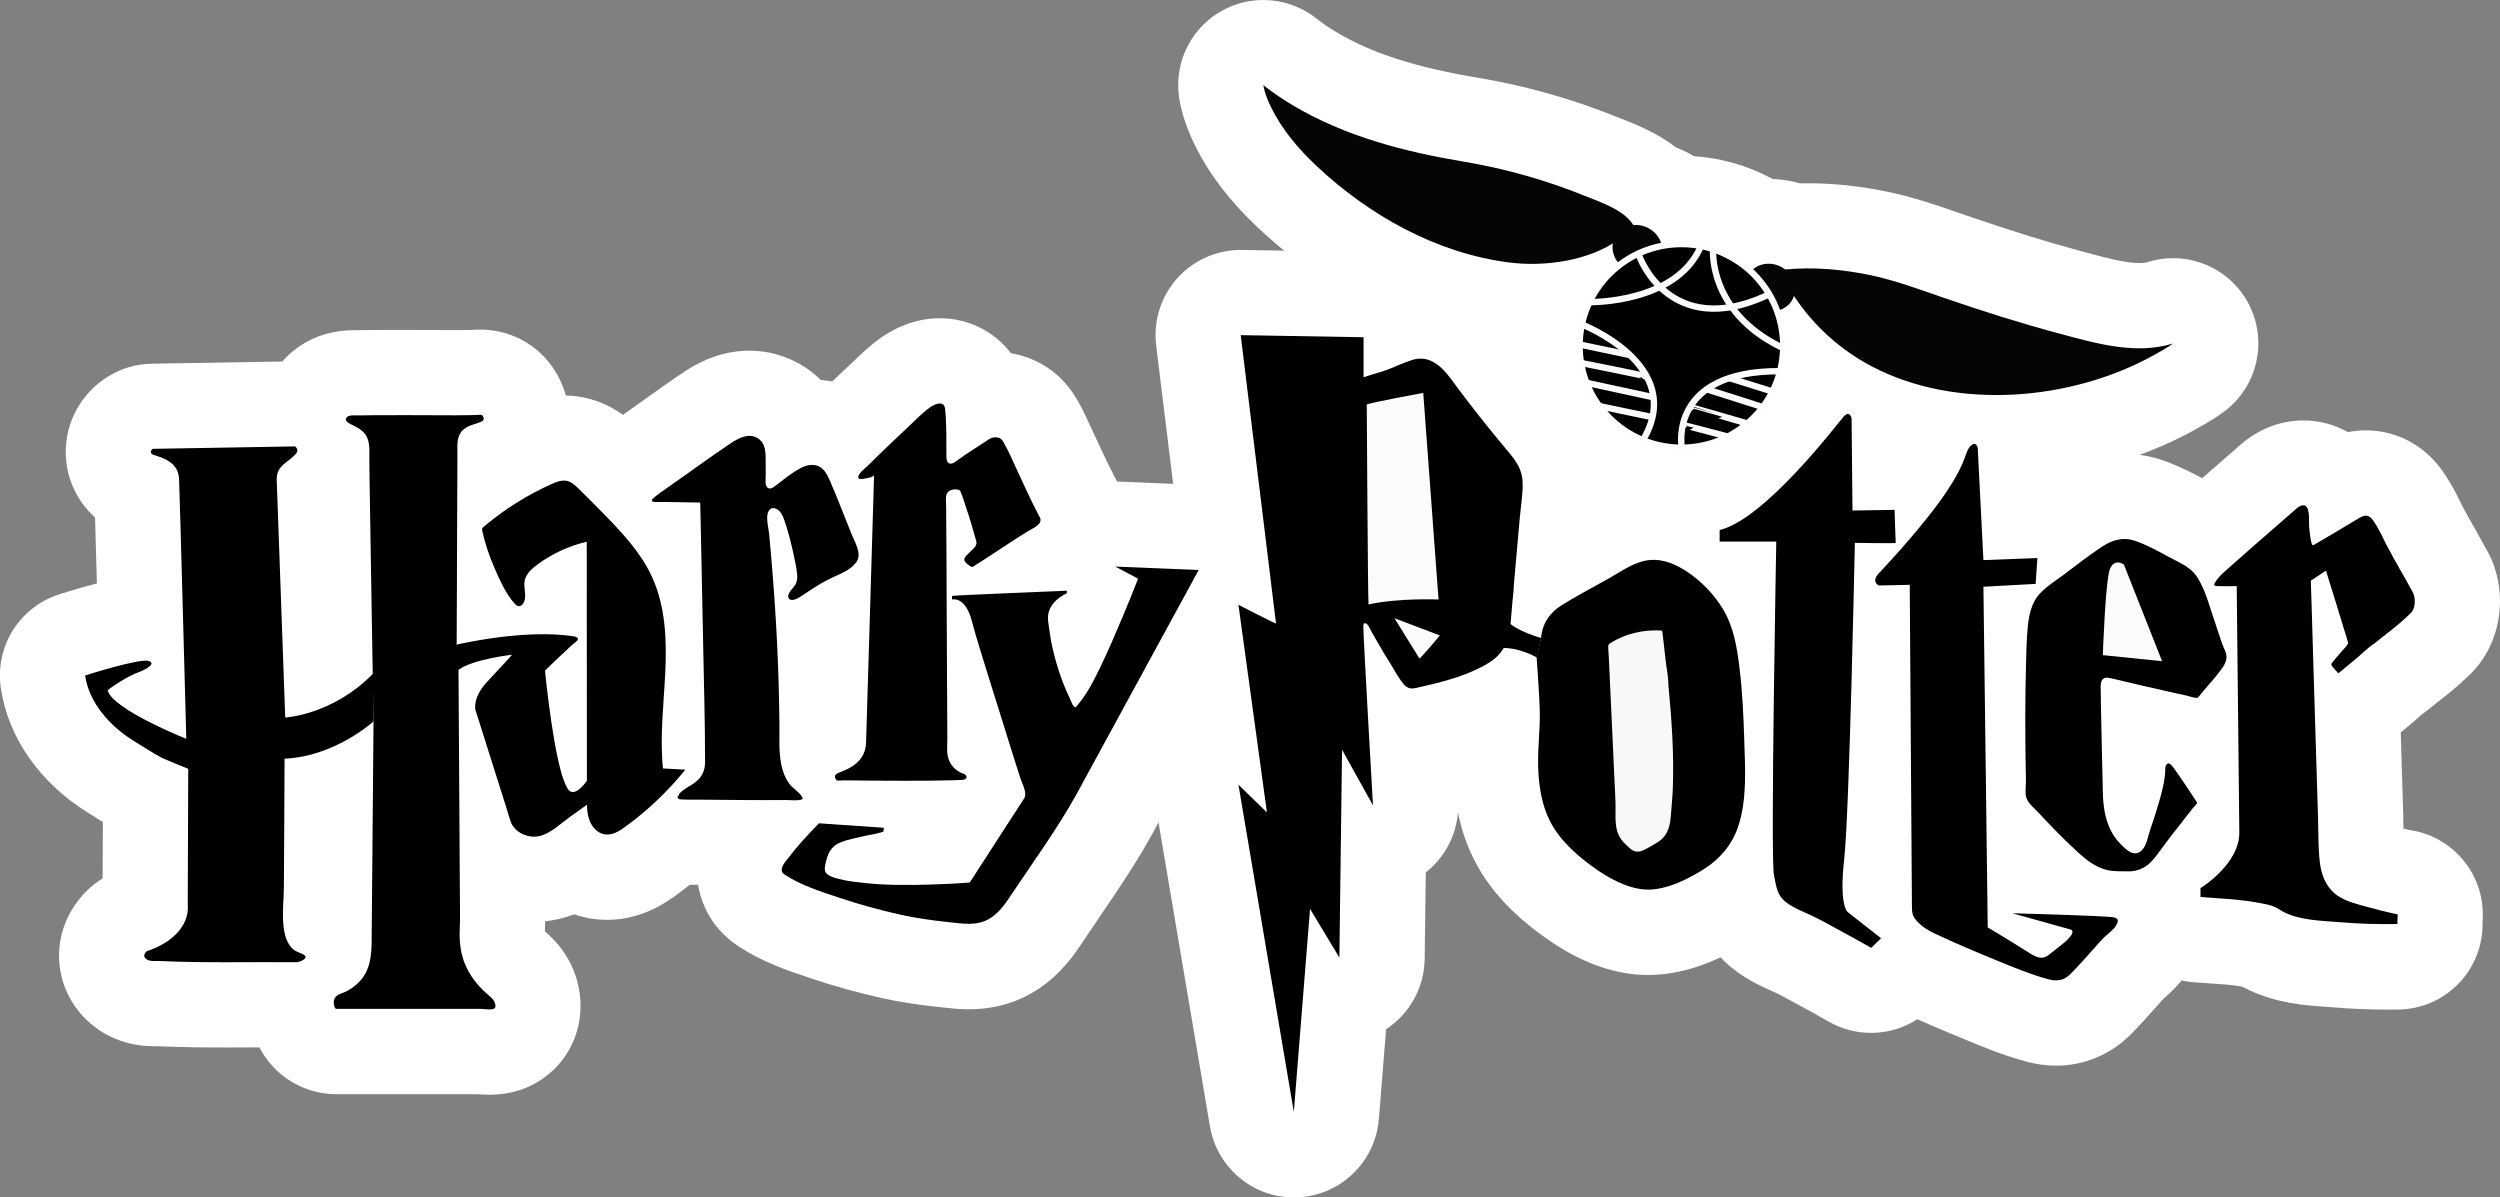 <?xml version="1.0" encoding="utf-8"?><svg xmlns="http://www.w3.org/2000/svg" xmlns:xlink="http://www.w3.org/1999/xlink" x="0px" y="0px" style="enable-background:new 0 0 297.49 142.49" version="1.1" viewBox="0 0 297.49 142.49" xml:space="preserve"><rect x="0" y="0" width="297.49" height="142.49" fill="#808080" stroke="none"/><style type="text/css">.st0{display:none;}
	
		.st1{display:inline;fill:#0000FF;stroke:#000000;stroke-width:6;stroke-linecap:round;stroke-linejoin:round;stroke-miterlimit:10;}
	.st2{fill:#FFFFFF;}
	.st3{fill:#050505;}
	.st4{fill:#FAFCFC;}
	.st5{fill:#FCFCFC;}
	.st6{fill:#F7F9F9;}
	.st7{fill:none;stroke:#FAFCFC;stroke-width:0.76;stroke-linecap:round;stroke-linejoin:round;stroke-miterlimit:10;}
	.st8{stroke:#FAFCFC;stroke-width:0.76;stroke-linecap:round;stroke-linejoin:round;stroke-miterlimit:10;}
	.st9{fill:none;stroke:#FDFFFF;stroke-width:0.76;stroke-linecap:round;stroke-linejoin:round;stroke-miterlimit:10;}</style><g id="Layer_9" class="st0"><rect width="610.96" height="662.83" x="-183.34" y="-246.94" class="st1"/></g><g><g><g><g><path d="M252.71,108.76c-0.89,0-2.12,0-3.49-0.38c-2.35-0.65-4.06-2.01-5.29-3.13c-1.03-0.93-2.06-1.94-3.17-3.08
					c-0.64-0.66-1.27-1.32-1.89-2c-0.07-0.07-0.15-0.14-0.22-0.22c-0.54-0.52-1.45-1.4-2.05-2.71c-0.75-1.62-0.66-3.15-0.6-3.97
					l0.01-0.24c-0.02-0.95-0.04-1.93-0.05-2.92c-0.05-4.17-0.04-7.38,0.04-10.39l0.02-1.06c0.03-1.59,0.07-3.24,0.27-4.97
					c0.31-2.64,1.12-4.69,2.49-6.26c1.02-1.17,2.17-1.98,3.09-2.63c0.24-0.17,0.48-0.34,0.71-0.51l0.55-0.42
					c1.07-0.81,2.18-1.65,3.34-2.46c0.27-0.19,0.54-0.37,0.81-0.56c1.49-1,3.1-1.59,4.76-1.75c0.25-0.02,0.51-0.04,0.76-0.04
					c1.64,0,2.97,0.47,4.05,0.94c1.06,0.45,2.15,0.99,3.42,1.7c0.21,0.12,0.44,0.23,0.67,0.35c1.32,0.67,3.33,1.69,4.7,3.79
					c1.18,1.79,1.8,3.75,2.3,5.32c0.13,0.39,0.25,0.78,0.38,1.16c0.27,0.77,0.52,1.55,0.78,2.32l0.1,0.3l0.04,0.08
					c0.29,0.64,0.98,2.12,0.69,4.09c-0.28,1.93-1.31,3.25-1.85,3.96l-0.12,0.15c-0.47,0.62-0.95,1.17-1.38,1.66
					c-0.3,0.34-0.6,0.68-0.88,1.04c-0.2,0.26-0.77,0.98-1.75,1.52c-0.46,0.26-0.98,0.45-1.52,0.56c0.43,0.54,1.3,1.74,3.26,4.74
					c0.54,0.82,0.82,1.78,0.82,2.76c0,2.06-1.17,3.36-1.72,3.94l-0.89,1.15c-0.31,0.41-0.63,0.83-0.96,1.23
					c-0.44,0.53-0.85,1.09-1.26,1.65c-0.32,0.43-0.64,0.87-0.97,1.29c-0.43,0.55-1.07,1.38-2.01,2.12c-1.52,1.2-3.43,1.86-5.37,1.86
					C253.3,108.76,252.71,108.76,252.71,108.76z" class="st2"/><path d="M252.81,64.13c0.72,0,1.4,0.25,2.07,0.53c1.01,0.43,1.98,0.93,2.93,1.46c1.25,0.7,2.79,1.25,3.61,2.49
					c1.04,1.58,1.51,3.59,2.13,5.36c0.3,0.88,0.59,1.76,0.88,2.64c0.2,0.61,0.6,1.08,0.5,1.76c-0.1,0.69-0.58,1.24-0.99,1.77
					c-0.7,0.92-1.52,1.75-2.23,2.66c-0.06,0.07-0.12,0.15-0.2,0.2c-0.04,0.02-0.1,0.03-0.17,0.03c-0.33,0-0.89-0.21-1.11-0.26
					c-0.56-0.12-1.13-0.25-1.69-0.37c-2.44-0.54-4.87-1.11-7.3-1.69c-0.17-0.04-0.34-0.08-0.51-0.08c-0.07,0-0.14,0.01-0.2,0.02
					c-0.44,0.1-0.55,0.59-0.55,0.98c-0.01,0.94,0.26,12.61,0.26,12.63c0.03,1.46,0.22,2.97,0.83,4.31c0.31,0.67,0.72,1.3,1.24,1.82
					c0.47,0.46,1.11,1.14,1.78,1.14c0.24,0,0.48-0.09,0.72-0.3c0.67-0.61,0.76-1.64,1.05-2.45c0.33-0.93,0.62-1.88,0.91-2.83
					c0.45-1.5,0.91-3.07,0.91-4.66c0,0,0.09-0.46,0.36-0.46c0.09,0,0.21,0.06,0.35,0.21c0.55,0.59,3.06,4.46,3.06,4.46
					c0,0.15-0.43,0.55-0.53,0.68c-0.21,0.27-0.42,0.54-0.63,0.8c-0.42,0.54-0.82,1.09-1.25,1.61c-0.82,0.99-1.55,2.06-2.33,3.07
					c-0.34,0.45-0.7,0.9-1.14,1.25c-0.63,0.5-1.43,0.77-2.23,0.77c-0.02,0-0.04,0-0.07,0c-0.9-0.02-1.8,0.04-2.69-0.2
					c-1.25-0.34-2.29-1.14-3.24-2c-1.01-0.92-1.98-1.87-2.93-2.85c-0.6-0.62-1.2-1.24-1.78-1.88c-0.47-0.52-1.13-1.01-1.43-1.65
					c-0.3-0.64-0.11-1.45-0.12-2.13c-0.02-0.97-0.03-1.95-0.05-2.92c-0.04-3.4-0.05-6.79,0.04-10.19c0.05-1.86,0.05-3.73,0.26-5.59
					c0.14-1.21,0.46-2.57,1.28-3.51c0.85-0.97,2.01-1.66,3.03-2.43c1.24-0.94,2.47-1.88,3.74-2.77c0.24-0.17,0.49-0.34,0.73-0.5
					c0.72-0.48,1.53-0.83,2.4-0.91C252.62,64.14,252.72,64.13,252.81,64.13 M252.81,54c-0.41,0-0.83,0.02-1.24,0.06
					c-2.48,0.23-4.93,1.13-7.11,2.59c-0.3,0.2-0.59,0.4-0.89,0.61c-1.24,0.86-2.38,1.73-3.48,2.57l-0.56,0.42
					c-0.19,0.14-0.39,0.28-0.58,0.42c-1.02,0.72-2.56,1.81-3.98,3.44c-2.03,2.34-3.28,5.37-3.7,9c-0.23,1.97-0.27,3.82-0.3,5.45
					c-0.01,0.34-0.01,0.69-0.02,1.03c-0.08,3.09-0.1,6.35-0.04,10.6c0.01,0.92,0.03,1.85,0.04,2.77c-0.07,1.09-0.23,3.63,1.06,6.42
					c1.01,2.17,2.44,3.55,3.13,4.22l0.08,0.08c0.63,0.69,1.24,1.32,1.91,2.01c1.18,1.22,2.29,2.31,3.4,3.31
					c1.52,1.38,3.93,3.32,7.35,4.27c2.02,0.56,3.78,0.56,4.83,0.56c0.12,0,0.25,0,0.37,0l0.26,0c3.08,0,6.11-1.05,8.52-2.96
					c1.43-1.13,2.37-2.35,2.87-3c0.35-0.46,0.69-0.92,1.04-1.38c0.4-0.54,0.77-1.04,1.09-1.43c0.41-0.5,0.77-0.97,1.08-1.38
					c0.12-0.15,0.24-0.31,0.35-0.46l0.2-0.25l0.18-0.23c0.95-1.04,2.92-3.46,2.92-7.23c0-1.96-0.57-3.88-1.64-5.53
					c-0.16-0.24-0.3-0.47-0.45-0.68c0.07-0.09,0.14-0.18,0.21-0.27c0.16-0.2,0.42-0.5,0.69-0.81c0.46-0.52,1.03-1.17,1.6-1.93
					l0.09-0.12c0.71-0.92,2.39-3.09,2.86-6.32c0.47-3.25-0.53-5.69-1.02-6.76l-0.02-0.06c-0.26-0.79-0.52-1.58-0.8-2.37
					c-0.12-0.34-0.23-0.68-0.34-1.03c-0.56-1.77-1.34-4.2-2.89-6.57c-2.12-3.22-5.06-4.72-6.64-5.52c-0.17-0.08-0.33-0.17-0.49-0.25
					c-1.43-0.8-2.67-1.41-3.91-1.94C257.5,54.76,255.4,54,252.81,54L252.81,54z" class="st2"/></g><g><path d="M153.96,137.42c-2.46,0-4.58-1.78-5-4.22l-6.59-38.94c-0.34-2.01,0.55-4,2.24-5.1l-2.26-16.48
					c-0.26-1.88,0.55-3.74,2.1-4.83c0.44-0.31,0.92-0.55,1.42-0.7c-0.99-8.11-2.52-20.6-3.27-26.66c-0.18-1.46,0.28-2.92,1.26-4.01
					c0.96-1.07,2.33-1.68,3.77-1.68c0.03,0,14.7,0.25,14.7,0.25c1.97,0.03,3.66,1.19,4.47,2.85c0.73-0.2,1.48-0.31,2.22-0.31
					c2.92,0,5.5,1.51,7.69,4.48c1.36,1.85,2.83,3.76,4.35,5.65c0.72,0.9,1.45,1.79,2.19,2.67c1.08,1.29,2.9,3.44,2.99,6.92
					c0.03,1.3-0.11,2.51-0.23,3.58c-0.05,0.39-0.09,0.78-0.12,1.16c-0.11,1.28-0.38,4.27-0.38,4.27c0.67-0.38,1.33-0.74,1.98-1.1
					l1.37-0.75c0.29-0.16,0.58-0.34,0.88-0.52c1.53-0.92,3.62-2.18,6.33-2.38c0.24-0.02,0.47-0.03,0.71-0.03
					c2.23,0,4.5,0.75,6.74,2.23c2.4,1.58,4.44,3.72,5.92,6.2c1.73,2.9,2.24,6.04,2.58,8.76c0.39,3.14,0.53,6.26,0.62,9.16l0.03,0.99
					c0.12,3.41,0.25,7.28-1.03,11.1c-1.07,3.18-3.2,5.85-6.18,7.73c-3.16,1.99-6,3.04-8.68,3.2c-0.22,0.01-0.44,0.02-0.66,0.02
					c-2.76,0-5.69-1.04-8.71-3.08c-3.59-2.43-6.03-4.97-7.46-7.78c-1.26-2.48-1.92-5.38-1.99-8.89c-0.03-1.28,0.04-2.47,0.11-3.63
					c0.06-1.07,0.12-2.07,0.09-2.99c-0.01-0.16-0.01-0.31-0.02-0.47c-0.03,0.02-0.07,0.03-0.1,0.05c-1.18,0.57-2.47,1.07-3.95,1.52
					c-1.46,0.44-2.87,0.77-4.31,1.1c-0.35,0.08-0.99,0.22-1.78,0.22c-0.02,0-0.04,0-0.06,0c0.17,2.99,0.34,6.04,0.49,8.55
					c0.14,2.36-1.38,4.5-3.65,5.16c-0.06,0.02-0.11,0.03-0.17,0.05l-0.17,13.27c-0.03,2.27-1.56,4.24-3.75,4.83
					c-0.19,0.05-0.39,0.09-0.59,0.12l-1.1,13.76c-0.2,2.55-2.28,4.55-4.83,4.66C154.11,137.42,154.03,137.42,153.96,137.42z" class="st2"/><path d="M147.64,39.88l14.62,0.25c0,0,0,4.77,0,4.77c0-0.04,2.36-0.74,2.63-0.83c1.06-0.39,2.09-0.9,3.17-1.24
					c0.34-0.11,0.67-0.16,0.98-0.16c1.52,0,2.68,1.16,3.6,2.41c1.45,1.98,2.95,3.92,4.49,5.83c0.74,0.92,1.5,1.84,2.26,2.75
					c0.99,1.18,1.75,2.18,1.79,3.78c0.03,1.37-0.22,2.81-0.34,4.17c-0.19,2.14-0.38,4.27-0.57,6.41c-0.05,0.58-0.1,1.15-0.15,1.73
					c0,0.66-0.12,1.33-0.17,1.99c-0.05,0.68-0.11,1.36-0.17,2.04c-0.01,0.15-0.03,0.31-0.04,0.46c1.16,0.97,3.65,1.67,3.65,1.67
					c0.14-1.67,1.01-3,2.43-3.88c1.79-1.12,3.67-2.1,5.51-3.13c1.61-0.9,3.21-2.13,5.11-2.27c0.11-0.01,0.23-0.01,0.34-0.01
					c1.41,0,2.77,0.61,3.95,1.39c1.77,1.17,3.27,2.74,4.36,4.56c1.22,2.05,1.61,4.46,1.9,6.8c0.36,2.88,0.49,5.79,0.58,8.68
					c0.1,3.4,0.36,7.05-0.73,10.32c-0.72,2.14-2.16,3.84-4.07,5.05c-1.83,1.15-4.09,2.3-6.29,2.43c-0.11,0.01-0.23,0.01-0.34,0.01
					c-2.05,0-4.23-1.1-5.86-2.21c-2.22-1.5-4.56-3.48-5.78-5.88c-1.05-2.05-1.39-4.39-1.44-6.7c-0.05-2.23,0.27-4.46,0.19-6.68
					c-0.07-2.05-0.23-4.13-0.37-6.18c-1.73-0.92-3.08-1.11-3.94-1.11c-0.11,0.19-0.23,0.38-0.38,0.56c-0.7,0.89-1.72,1.44-2.72,1.93
					c-1.03,0.5-2.11,0.9-3.21,1.23c-1.3,0.4-2.63,0.71-3.96,1.01c-0.21,0.05-0.43,0.1-0.65,0.1c-0.11,0-0.22-0.01-0.32-0.04
					c-0.52-0.15-0.84-0.67-1.13-1.09c-0.36-0.51-0.66-1.06-0.98-1.59c-0.33-0.57-0.7-1.11-1.03-1.68c-0.44-0.74-0.86-1.48-1.29-2.23
					c-0.17-0.29-0.32-0.71-0.54-0.96c0,0-0.17-0.18-0.31-0.18c-0.09,0-0.18,0.08-0.19,0.34c-0.04,0.65,1.15,21.34,1.15,21.34
					l-3.68-6.61l-0.32,24.73l-3.49-5.8l-1.93,24.17l-6.59-38.94l3.39,3.3l-3.39-24.71c0,0,4.29,2.22,4.46,2.22c0,0,0.01,0,0.01,0
					C151.84,74.11,147.64,39.88,147.64,39.88 M147.64,29.74c-2.87,0-5.61,1.22-7.53,3.35c-1.96,2.18-2.89,5.11-2.53,8.02
					c0.88,7.2,2.01,16.41,2.88,23.47c-2.39,2.23-3.58,5.5-3.12,8.79l1.92,13.98c-1.62,2.17-2.34,4.96-1.87,7.75l6.59,38.94
					c0.83,4.89,5.07,8.45,9.99,8.45c0.15,0,0.3,0,0.45-0.01c5.11-0.22,9.25-4.22,9.66-9.32l0.86-10.69
					c2.77-1.81,4.55-4.92,4.59-8.36l0.13-10.29c2.18-1.72,3.6-4.29,3.83-7.13c0.42,2.07,1.08,3.96,1.97,5.71
					c1.83,3.58,4.82,6.75,9.13,9.67c3.87,2.62,7.76,3.95,11.55,3.95c0.33,0,0.65-0.01,0.97-0.03c3.55-0.22,7.17-1.52,11.06-3.97
					c3.98-2.5,6.84-6.1,8.28-10.41c1.57-4.69,1.41-9.23,1.29-12.88l-0.03-0.97c-0.09-3.03-0.24-6.29-0.66-9.64
					c-0.43-3.46-1.13-7.16-3.26-10.73c-1.87-3.13-4.45-5.84-7.48-7.84c-3.08-2.03-6.29-3.06-9.53-3.06c-0.36,0-0.72,0.01-1.08,0.04
					c-1.64,0.12-3.1,0.49-4.38,0.97c0-0.1,0-0.2-0.01-0.31c-0.13-5.26-2.86-8.5-4.18-10.06c-0.64-0.76-1.32-1.58-2.12-2.58
					c-1.48-1.84-2.9-3.68-4.22-5.47c-3.98-5.41-8.6-6.55-11.77-6.55c-0.02,0-0.04,0-0.07,0c-1.75-1.55-4.03-2.5-6.54-2.54
					l-14.62-0.25C147.75,29.74,147.69,29.74,147.64,29.74L147.64,29.74z" class="st2"/></g><g><path d="M58.23,125.19c-0.37,0-0.77-0.03-1.12-0.06l-0.06-0.01l-16.98,0c-0.99,0-1.92-0.25-2.75-0.75
					c-0.67-0.41-1.55-1.14-2.11-2.41c-0.35-0.78-0.54-1.6-0.57-2.41c-0.64,0-1.26-0.01-1.88-0.01c-0.98,0-4.91,0.02-5.9,0.02
					c-2.35,0-5.15-0.02-8.03-0.15l-0.34,0c-0.92,0-2.3-0.09-3.64-0.92c-1.64-1.01-2.65-2.65-2.75-4.5c-0.1-1.85,0.75-3.67,2.27-4.84
					c0.48-0.37,1.01-0.65,1.59-0.83c0.61-0.19,1.07-0.48,1.3-0.68c0-0.04,0.05-12.79,0.05-12.79c-0.25-0.12-0.39-0.2-0.4-0.2
					c-1.04-0.55-1.97-1.14-2.88-1.71l-0.85-0.53c-4.44-2.74-7.47-6.98-8.08-11.34c-0.35-2.45,1.12-4.78,3.48-5.54
					c2.58-0.82,5.96-1.79,8.13-1.97c-0.16-5.84-0.33-11.88-0.41-14.78c-0.61-0.25-1.35-0.65-2.02-1.4
					c-1.08-1.19-1.57-2.78-1.35-4.35c0.22-1.6,1.15-3.03,2.56-3.91c0.78-0.49,1.69-0.76,2.62-0.78c0,0,16.99-0.29,17.02-0.29
					c0.41,0,0.82,0.05,1.22,0.15c0.49-1.48,1.6-2.71,3.12-3.35c1.06-0.45,2.08-0.5,2.75-0.5l0.49,0.01
					c0.51-0.01,1.03-0.02,1.55-0.02c0.83-0.01,1.67-0.01,2.5-0.01l7.62,0.03c0.47,0,0.94-0.01,1.41-0.02l0.66-0.02
					c0.22-0.02,0.44-0.03,0.65-0.03c1.79,0,3.4,0.81,4.42,2.22c1.01,1.39,1.34,3.11,0.91,4.71c-0.41,1.54-1.48,2.82-2.95,3.52
					l0,0.36c1.32-0.79,2.68-1.49,4.08-2.12c0.88-0.4,2.08-0.85,3.53-0.85c0.51,0,1.03,0.06,1.52,0.17c1.95,0.45,3.17,1.65,3.76,2.23
					c1.11,1.08,2.2,2.18,3.28,3.29c2.4,2.46,4.88,5.16,6.49,8.65c2.18,4.71,2.25,9.79,2.07,13.69c-0.05,1.05-0.12,2.1-0.19,3.15
					c-0.09,1.29-0.17,2.55-0.21,3.77c1.02,0.52,1.86,1.38,2.35,2.46c0.77,1.74,0.51,3.76-0.68,5.24c-2.35,2.91-5.07,5.5-8.1,7.7
					c-1.22,0.89-2.91,1.91-5.15,1.91l0,0c-0.33,0-0.67-0.02-1-0.07c-1.07-0.16-2.07-0.56-2.95-1.16c-0.83,0.52-1.8,1-2.94,1.27
					c-0.58,0.14-1.19,0.21-1.79,0.21c-1.35,0-2.64-0.32-3.78-0.9l0.03,4.2c0.01,0.89,0.02,1.81-0.03,2.8
					c-0.04,0.67,0.01,1.25,0.13,1.73c0.2,0.81,0.87,1.54,1.38,2l0.11,0.1c0.61,0.51,2.22,1.87,2.56,4.35
					c0.25,1.83-0.35,3.57-1.66,4.79C61.23,124.69,59.86,125.19,58.23,125.19z M38.75,109.23c0.15,0.09,0.29,0.18,0.43,0.28
					l0.13-15.11c-0.13,0.04-0.26,0.08-0.39,0.12c-0.02,3.71-0.03,7.42-0.06,11.13c0,0.59-0.03,1.18-0.07,1.77
					c-0.03,0.65-0.07,1.26-0.04,1.77C38.74,109.21,38.75,109.22,38.75,109.23z M38.76,78.3c0.16-0.11,0.33-0.23,0.49-0.35
					c0,0-0.33-20.29-0.34-20.47c-0.29,0.32-0.58,0.6-0.85,0.83L38.76,78.3z" class="st2"/><path d="M57.11,49.36c0.13,0,0.25,0.02,0.32,0.12c0.18,0.25,0.2,0.54-0.12,0.69c-0.71,0.32-1.55,0.42-2.16,0.95
					c-0.61,0.52-0.72,1.3-0.73,2.05c0,0.26,0.01,0.52,0.01,0.78c0,0.9-0.01,1.79-0.01,2.69c-0.01,2.61-0.02,5.21-0.03,7.82
					c-0.01,2.64-0.02,5.28-0.03,7.92c-0.01,1.42-0.01,2.83-0.02,4.25c0,0.03,0,0.06,0,0.09c0,0,5.22-1.24,10.31-1.24
					c1.27,0,2.54,0.08,3.71,0.27c0,0,0.8,0.16,0.18,0.62c-0.62,0.46-3.69,3.44-3.69,3.44s1.1,11.36,2.62,13.9
					c0,0,0.19,0.54,0.7,0.54c0.37,0,0.92-0.3,1.67-1.33c-0.01-9.48-0.01-18.95-0.02-28.43c-2.12,0.49-4.13,1.42-5.88,2.72
					c-0.66,0.49-1.32,1.09-1.5,1.89c-0.2,0.89,0.4,2.11-0.29,2.87c-0.07,0.08-0.17,0.15-0.27,0.18c-0.03,0.01-0.07,0.01-0.1,0.01
					c-0.18,0-0.35-0.11-0.48-0.24c-1.09-1.18-1.81-2.81-2.44-4.26c-0.64-1.46-1.14-2.97-1.49-4.52v-0.25
					c0.12-0.11,0.24-0.21,0.36-0.32c2.4-1.99,5.07-3.66,7.91-4.93c0.46-0.21,0.96-0.41,1.45-0.41c0.13,0,0.25,0.01,0.38,0.04
					c0.54,0.13,0.97,0.53,1.36,0.92c1.08,1.06,2.14,2.12,3.19,3.2c2.13,2.18,4.24,4.47,5.52,7.24c1.62,3.49,1.79,7.48,1.61,11.32
					c-0.18,3.85-0.67,7.7-0.28,11.53c0.89,0.05,1.77,0.1,2.66,0.15c-2.06,2.56-4.47,4.85-7.13,6.78c-0.65,0.47-1.39,0.94-2.17,0.94
					c-0.09,0-0.18-0.01-0.27-0.02c-0.86-0.12-1.52-0.86-1.83-1.67c-0.22-0.6-0.28-1.24-0.3-1.88c-0.69,0.49-1.38,0.99-2.07,1.48
					c-1.09,0.78-2.25,1.94-3.58,2.25c-0.21,0.05-0.42,0.07-0.64,0.07c-1.15,0-2.37-0.66-2.78-1.74c-0.22-0.59-0.38-1.21-0.57-1.82
					c-0.74-2.34-1.48-4.68-2.22-7.02c-0.47-1.5-0.95-3.01-1.43-4.52c0,0-0.36-1.46,1.39-3.32c1.75-1.86,2.98-3.23,2.98-3.23
					s-4.69,0.53-6.38,1.8c0.01,1.11,0.01,2.23,0.02,3.34c0.02,2.68,0.03,5.36,0.05,8.04c0.02,3.25,0.04,6.5,0.06,9.74
					c0.01,2.19,0.03,4.38,0.04,6.56c0.01,1.03,0.03,2.04-0.02,3.07c-0.06,1.08,0.01,2.18,0.28,3.23c0.45,1.8,1.56,3.33,2.93,4.55
					c0.46,0.41,0.94,0.7,1.03,1.36c0.02,0.13,0.01,0.29-0.09,0.38c-0.12,0.11-0.36,0.14-0.62,0.14c-0.39,0-0.83-0.06-1.04-0.06
					c-0.66,0-1.32,0-1.97,0c-1.32,0-2.63,0-3.95,0c-2.63,0-5.26,0-7.9,0c-0.11,0-0.21,0-0.32,0c-0.36,0-0.72,0-1.08,0
					c-0.63,0-1.26,0-1.89,0c-0.05,0-0.1,0-0.15-0.03c-0.04-0.03-0.07-0.07-0.09-0.12c-0.22-0.49-0.19-1.11,0.27-1.44
					c0.27-0.2,0.63-0.28,0.94-0.42c0.87-0.41,1.65-1.04,2.2-1.84c0.63-0.92,0.85-2.01,0.93-3.12c0.03-0.47,0.04-0.95,0.04-1.42
					c0-0.1,0-0.2,0-0.29l0.22-25.53c0,0-4.57,4.18-10.59,4.44c-0.02,5.11-0.04,10.23-0.08,15.34c-0.01,1.27-0.16,2.54-0.11,3.81
					c0.04,0.82,0.13,1.67,0.45,2.44c0.16,0.38,0.38,0.73,0.68,1.02c0.36,0.34,0.76,0.44,1.19,0.63c0.01,0.01,0.02,0.01,0.03,0.02
					c0.91,0.44-0.33,0.96-0.77,0.96c0,0,0,0,0,0c-0.83-0.01-1.65-0.01-2.48-0.01c-1.97,0-3.94,0.02-5.91,0.02
					c-2.6,0-5.2-0.03-7.79-0.15c-0.05,0-0.11,0-0.17,0c-0.12,0-0.26,0-0.4,0c-0.36,0-0.75-0.02-0.99-0.17
					c-0.74-0.45-0.02-1.01-0.02-1.01c2.45-0.77,5.14-2.72,4.86-5.62c0,0,0.06-16.07,0.06-16.07c0,0,0,0,0,0
					c-0.03,0-2.87-1.18-3.1-1.29c-1.19-0.63-2.31-1.38-3.45-2.08c-2.72-1.68-5.26-4.47-5.72-7.74c0,0,5.52-1.76,7.24-1.76
					c0.17,0,0.31,0.02,0.4,0.06c0.95,0.43-1.09,1.25-1.09,1.25c-1.63,0.55-3.85,2.15-3.87,2.23c0.59,2.28,9.36,5.77,9.36,5.77
					s-0.76-28.48-0.86-30.94c-0.1-2.46-2.98-2.66-3.26-2.98c-0.29-0.32,0.14-0.59,0.14-0.59l16.93-0.29c0,0,0.5,0.38,0.14,0.82
					c-0.93,1.15-2.38,1.35-2.33,3.19l0.99,28.25c0,0,5.56-0.27,10.42-5.18c-0.03-2.08-0.07-4.17-0.1-6.25
					c-0.05-3.29-0.11-6.58-0.16-9.88c-0.03-2.05-0.07-4.1-0.1-6.15c-0.02-1.05-0.03-2.1-0.04-3.15c-0.01-0.91,0.11-1.91-0.29-2.76
					c-0.39-0.83-1.23-1.18-1.99-1.57c-0.16-0.08-0.32-0.18-0.43-0.32c-0.04-0.06-0.08-0.13-0.08-0.2c-0.01-0.17,0.12-0.32,0.27-0.39
					c0.22-0.09,0.51-0.11,0.8-0.11c0.17,0,0.34,0.01,0.49,0.01c0.03,0,0.06,0,0.1,0c0.5-0.01,1-0.02,1.5-0.02
					c0.81-0.01,1.63-0.01,2.44-0.01c0.52,0,1.03,0,1.55,0c1.98,0,3.96,0.02,5.94,0.02c0.05,0,0.1,0,0.15,0
					c0.51,0,1.01-0.01,1.52-0.02c0.28-0.01,0.55-0.01,0.83-0.02C56.84,49.38,56.98,49.36,57.11,49.36 M57.11,39.22
					C57.11,39.22,57.11,39.22,57.11,39.22c-0.37,0-0.69,0.02-0.95,0.04c-0.15,0-0.31,0.01-0.46,0.01c-0.43,0.01-0.87,0.01-1.3,0.01
					l-0.12,0c-0.94,0-1.88-0.01-2.82-0.01c-1.04,0-2.09-0.01-3.13-0.01l-1.57,0c-0.84,0-1.68,0-2.52,0.01
					c-0.51,0-1.03,0.01-1.54,0.02l-0.02,0c-0.15,0-0.3,0-0.45,0c-1.74,0-3.28,0.29-4.72,0.9c-1.55,0.65-2.88,1.63-3.92,2.83
					l-15.56,0.26c-1.85,0.03-3.66,0.57-5.23,1.56c-2.67,1.68-4.45,4.42-4.88,7.51c-0.42,3.06,0.52,6.13,2.6,8.44
					c0.26,0.29,0.53,0.55,0.79,0.79c0.06,2.12,0.14,4.86,0.22,7.84c-1.23,0.32-2.71,0.74-4.49,1.31c-4.71,1.5-7.64,6.18-6.95,11.07
					c0.84,5.93,4.64,11.38,10.45,14.95c0.27,0.17,0.54,0.34,0.81,0.51c0.28,0.18,0.58,0.36,0.89,0.56
					c-0.01,2.31-0.02,4.82-0.03,6.71c-2.47,1.51-4.12,3.97-4.78,6.32c-1.3,4.62,0.62,9.44,4.78,11.99c2.71,1.66,5.41,1.66,6.29,1.66
					l0.29,0c2.92,0.13,5.72,0.15,8.08,0.15c1,0,1.99,0,2.99-0.01c0.34,0,0.67,0,1.01,0c0.88,1.68,2.18,3.08,3.79,4.06
					c1.12,0.69,2.97,1.51,5.41,1.51l1.91,0l0.72,0l0.36,0l0.32,0l7.89,0l1.97,0l1.97,0h1.62c0.34,0.03,0.83,0.06,1.4,0.06
					c3.68,0,6.11-1.54,7.51-2.84c2.51-2.32,3.72-5.76,3.24-9.21c-0.57-4.16-3.09-6.49-4.14-7.39c0.02-0.41,0.03-0.81,0.04-1.2
					c0.55-0.06,1.1-0.15,1.63-0.27c0.64-0.15,1.24-0.34,1.81-0.56c0.71,0.25,1.44,0.43,2.2,0.54c0.57,0.08,1.15,0.12,1.73,0.12
					c4.17,0,7.15-2.17,8.13-2.88c3.39-2.46,6.44-5.36,9.06-8.62c2.38-2.96,2.91-7.01,1.37-10.48c-0.45-1.01-1.06-1.93-1.78-2.72
					c0.02-0.37,0.05-0.74,0.07-1.11c0.07-1.05,0.15-2.13,0.2-3.26c0.21-4.48,0.11-10.35-2.54-16.05c-1.95-4.21-4.87-7.4-7.46-10.05
					c-1.1-1.13-2.23-2.26-3.36-3.37c-0.78-0.76-2.84-2.78-6.17-3.55c-0.8-0.18-1.61-0.29-2.44-0.3c-0.34-1.25-0.91-2.45-1.69-3.53
					C63.65,40.79,60.54,39.22,57.11,39.22L57.11,39.22z" class="st2"/></g><g><path d="M94.62,100.3c-0.28,0-0.56-0.01-0.83-0.03c-0.09,0-0.18-0.01-0.26-0.01c-0.82,0.01-1.65,0.01-2.49,0.01
					c-1.92,0-3.84-0.02-5.76-0.04l-1.8-0.02l-1.03,0c-0.41,0-0.82-0.01-1.23-0.02c-2.41-0.03-3.78-1.16-4.51-2.11
					c-1.34-1.75-1.46-4.07-0.37-5.92c0.19-0.38,0.43-0.73,0.71-1.06c0.59-0.68,1.24-1.17,1.81-1.55c-0.01-3.18-0.08-6.4-0.15-9.54
					l-0.31-15.23c-0.06,0-0.13,0-0.19,0c-0.41,0-0.8-0.03-1.17-0.08c-1.62-0.26-2.63-1.08-3.2-1.73c-0.94-1.07-1.39-2.43-1.28-3.83
					c0.11-1.44,0.79-2.76,1.93-3.73c0.72-0.61,1.44-1.12,2.08-1.56c0.91-0.64,1.81-1.28,2.72-1.93c1.57-1.12,3.19-2.28,4.84-3.39
					c1.76-1.18,3.42-1.75,5.09-1.75c1.64,0,3.17,0.56,4.43,1.61c0.73,0.61,1.25,1.29,1.63,1.99c0.47-0.09,0.93-0.13,1.4-0.13
					c0.91,0,1.79,0.17,2.61,0.51c1.77,0.72,3.13,2.13,4.05,4.2c0.68,1.53,1.28,3.07,1.87,4.55c0.28,0.72,0.56,1.43,0.85,2.14
					c0.04,0.1,0.09,0.2,0.14,0.31c0.59,1.29,2.18,4.7-0.16,7.91c-1.39,1.91-3.2,2.72-4.4,3.26l-0.39,0.18
					c-0.92,0.43-1.91,1.08-2.85,1.71c-0.23,0.16-0.52,0.35-0.86,0.54c0.15,2.89,0.25,5.7,0.29,8.46l0.01,0.65
					c0.01,0.61,0.02,1.21,0.02,1.82l0,0.82c-0.01,0.99-0.02,1.93,0.12,2.61c0.02,0.09,0.04,0.17,0.05,0.22
					c1.15,1.02,2.98,2.88,2.53,5.68c-0.29,1.79-1.46,3.27-3.14,3.97c-0.2,0.09-0.45,0.17-0.7,0.24
					C96.04,100.21,95.37,100.3,94.62,100.3z" class="st2"/><path d="M89.19,51.87c0.42,0,0.82,0.13,1.19,0.43c0.68,0.57,0.74,1.53,0.73,2.36c0,0.65,0,1.3,0.01,1.94
					c0,0.42-0.17,1.26,0.32,1.49c0.06,0.03,0.12,0.04,0.18,0.04c0.2,0,0.41-0.13,0.58-0.26c1.01-0.76,2.04-1.64,3.17-2.21
					c0.4-0.2,0.84-0.34,1.28-0.34c0.24,0,0.47,0.04,0.69,0.13c0.67,0.27,1.05,0.93,1.33,1.56c0.95,2.15,1.77,4.37,2.66,6.54
					c0.37,0.92,1.28,2.36,0.58,3.33c-0.7,0.96-1.81,1.35-2.84,1.83c-1.24,0.58-2.41,1.34-3.54,2.11c-0.32,0.22-0.65,0.44-1.03,0.54
					c-0.08,0.02-0.16,0.03-0.24,0.03c-0.13,0-0.26-0.03-0.35-0.12c-0.12-0.12-0.14-0.3-0.1-0.46c0.11-0.44,0.5-0.75,0.75-1.11
					c0.28-0.39,0.34-0.87,0.3-1.34c-0.09-0.94-0.32-1.9-0.52-2.82c-0.27-1.21-0.59-2.42-0.99-3.59c-0.2-0.61-0.52-1.3-1.14-1.46
					c-0.07-0.02-0.13-0.03-0.2-0.03c-0.12,0-0.24,0.03-0.33,0.1c-0.72,0.57-0.23,2.15-0.16,2.91c0.65,6.86,1.09,13.76,1.2,20.64
					c0.01,0.79,0.03,1.59,0.03,2.38c0,1.47-0.08,2.97,0.21,4.42c0.18,0.92,0.55,1.92,1.2,2.62c0.14,0.15,1.73,1.39,1.26,1.58
					c-0.04,0.02-0.07,0.03-0.11,0.04c-0.21,0.06-0.46,0.07-0.71,0.07c-0.37,0-0.76-0.04-1.09-0.04c-0.01,0-0.03,0-0.04,0
					c-0.82,0.01-1.64,0.01-2.46,0.01c-2.41,0-4.82-0.03-7.24-0.05c-0.11,0-0.21,0-0.32,0c-0.34,0-0.69,0-1.03,0
					c-0.36,0-0.72,0-1.07-0.02c-0.17-0.01-0.53,0.02-0.65-0.13c-0.2-0.26,0.13-0.32,0.13-0.54c0.4-0.46,1.01-0.8,1.53-1.12
					c1.02-0.62,1.55-1.45,1.55-2.68c0-4.71-0.14-9.43-0.23-14.14c-0.04-1.8-0.07-3.6-0.11-5.39c-0.03-1.64-0.07-3.28-0.1-4.92
					c-0.03-1.29-0.05-2.58-0.08-3.87c-0.02-0.74-0.03-1.49-0.05-2.23c0-0.02-0.01-0.32-0.01-0.32c-1.48-0.02-2.97-0.04-4.45-0.07
					c-0.02,0-0.04,0-0.06,0c-0.21,0-0.42,0.02-0.64,0.02c-0.14,0-0.27-0.01-0.41-0.03c-0.06-0.01-0.12-0.02-0.16-0.07
					c-0.09-0.1,0.02-0.26,0.12-0.35c0.54-0.46,1.12-0.87,1.7-1.27c2.49-1.75,4.95-3.57,7.47-5.27
					C87.66,52.27,88.45,51.87,89.19,51.87 M89.19,41.73C89.19,41.73,89.19,41.73,89.19,41.73C89.19,41.73,89.19,41.73,89.19,41.73
					c-2.71,0-5.3,0.85-7.92,2.61c-1.71,1.15-3.36,2.33-4.96,3.47c-0.89,0.64-1.78,1.28-2.68,1.91c-0.69,0.48-1.55,1.09-2.46,1.86
					c-2.17,1.85-3.49,4.41-3.7,7.21c-0.21,2.76,0.68,5.43,2.5,7.51c0.95,1.09,2.11,1.96,3.42,2.57l0.05,2.47l0.11,5.39
					c0.02,1.15,0.05,2.29,0.07,3.44c0.05,2.32,0.1,4.69,0.13,7.04c-0.18,0.18-0.36,0.37-0.53,0.57c-0.52,0.59-0.96,1.23-1.32,1.91
					c-2.08,3.6-1.84,8.11,0.78,11.5c1.15,1.5,3.77,4.01,8.39,4.08c0.41,0.02,0.84,0.02,1.36,0.02l0.57,0l0.46,0l0.23,0l1.52,0.01
					c1.94,0.02,3.87,0.04,5.81,0.04c0.81,0,1.62,0,2.42-0.01l0.08,0c0.36,0.02,0.72,0.03,1.08,0.03c1.21,0,2.32-0.14,3.39-0.44
					c0.02-0.01,0.04-0.01,0.06-0.02c0.43-0.12,0.85-0.27,1.26-0.44c3.32-1.39,5.64-4.32,6.21-7.85c0.64-3.99-1.06-6.91-2.64-8.74
					c0-0.18,0-0.36,0-0.53c0-0.29,0.01-0.58,0.01-0.87c0-0.64-0.01-1.29-0.02-1.93l-0.01-0.62c-0.03-1.87-0.09-3.76-0.16-5.68
					c0.24-0.14,0.46-0.26,0.66-0.36c0.1-0.05,0.21-0.1,0.32-0.14c1.38-0.62,4.24-1.9,6.43-4.9c1.87-2.56,3.5-6.9,0.66-13.03
					l-0.07-0.15c-0.27-0.67-0.54-1.35-0.8-2.02c-0.6-1.53-1.23-3.12-1.95-4.75c-1.82-4.11-4.69-5.99-6.77-6.84
					c-1.13-0.46-2.31-0.74-3.52-0.84c-0.26-0.26-0.53-0.5-0.79-0.72C94.71,42.72,91.99,41.73,89.19,41.73L89.19,41.73L89.19,41.73z" class="st2"/></g><g><path d="M108.03,97.95c-1.07,0-2.14,0-3.22-0.01c-1.44-0.01-2.87-0.02-4.31-0.04c-0.23,0.02-0.47,0.03-0.68,0.03
					c-1.84,0-3.05-0.79-3.74-1.44c-0.03-0.02-0.05-0.05-0.08-0.07c-1.24-1.24-1.85-2.91-1.68-4.59c0.17-1.64,1.08-3.11,2.49-4.03
					c0.45-0.29,0.87-0.47,1.22-0.61c0.12-4.06,0.55-18.97,0.77-26.46c-0.26-0.23-0.5-0.49-0.71-0.78c-0.51-0.69-2.82-4.3,1.66-8.2
					c0,0-0.05,0.05-0.09,0.09c0.82-0.83,1.66-1.64,2.51-2.45c0.83-0.79,1.69-1.6,2.53-2.38c0.18-0.17,0.37-0.35,0.55-0.53
					c0.71-0.69,1.51-1.46,2.52-2.17c0.89-0.62,2.31-1.37,4.05-1.37c2.61,0,4.75,1.67,5.46,4.12c0.37-0.07,0.76-0.1,1.15-0.1
					c0.36,0,0.73,0.03,1.09,0.09c1.86,0.31,3.3,1.34,4.3,3.08c0.59,1.03,1.06,2.06,1.47,2.97c0.12,0.28,0.84,1.82,0.84,1.82
					c0.64,1.37,1.24,2.67,1.89,3.92c0.25,0.43,0.8,1.41,0.85,2.78c0.08,1.79-0.71,3.55-2.13,4.75c-0.62,0.53-1.22,0.85-1.61,1.06
					l-0.17,0.1c-0.78,0.48-1.56,0.99-2.33,1.49l-2.45,1.6l-1.29,0.83c-0.37,0.27-0.76,0.49-1.16,0.66c0,0,0.08,15.89,0.08,15.93
					c0.12,0.08,0.23,0.17,0.35,0.27c1.37,1.15,2.08,2.9,1.9,4.66c-0.18,1.76-1.21,3.32-2.78,4.18c-1.3,0.72-2.59,0.72-3.14,0.73
					c-0.33,0.02-0.67,0.03-1.01,0.04c-0.83,0.02-1.66,0.03-2.49,0.04C109.78,97.95,108.9,97.95,108.03,97.95z" class="st2"/><path d="M111.84,48.01c0.33,0,0.59,0.18,0.64,0.69c0.18,1.87,0.14,3.78,0.15,5.66c0,0.37,0.12,0.81,0.5,0.81
					c0.06,0,0.13-0.01,0.21-0.04c0.16-0.05,0.3-0.15,0.43-0.25c1.3-0.95,2.68-1.79,4.02-2.68c0.18-0.12,0.43-0.17,0.66-0.17
					c0.09,0,0.18,0.01,0.26,0.02c0.4,0.07,0.54,0.28,0.74,0.61c0.63,1.1,1.12,2.27,1.65,3.41c0.81,1.74,1.6,3.49,2.49,5.19
					c0.09,0.17,0.24,0.37,0.24,0.56c0.02,0.26-0.14,0.5-0.34,0.67c-0.35,0.3-0.79,0.48-1.17,0.72c-0.82,0.51-1.63,1.03-2.44,1.56
					c-0.81,0.53-1.62,1.07-2.44,1.6c-0.31,0.2-0.61,0.4-0.92,0.59c-0.16,0.1-0.31,0.2-0.47,0.3c-0.1,0.06-0.21,0.18-0.33,0.19
					c-0.01,0-0.01,0-0.02,0c-0.18,0-0.35-0.16-0.49-0.26c-0.16-0.12-0.31-0.25-0.41-0.43c-0.13-0.24,0-0.44,0.16-0.62
					c0.29-0.32,0.62-0.6,0.92-0.91c0.15-0.15,0.28-0.34,0.31-0.55c0.03-0.2-0.04-0.39-0.1-0.58c-0.07-0.2-0.11-0.4-0.17-0.6
					c-0.12-0.44-0.25-0.88-0.38-1.32c-0.19-0.64-0.4-1.28-0.62-1.91c-0.2-0.6-0.36-1.2-0.62-1.78c-0.02-0.05-0.05-0.1-0.09-0.14
					c-0.04-0.04-0.1-0.06-0.16-0.08c-0.11-0.03-0.24-0.05-0.37-0.05c-0.44,0-0.93,0.19-1.05,0.63c-0.13,0.46-0.04,1.04-0.04,1.51
					c0,0.58,0.01,1.16,0.01,1.74c0.02,3.19,0.05,6.37,0.05,9.56c0.01,2.17,0.02,4.34,0.03,6.51c0.01,1.93,0.02,3.86,0.03,5.79
					c0.01,1.32,0.01,2.65,0.02,3.97c0,0.86-0.13,1.77,0.22,2.58c0.29,0.67,0.85,1.23,1.54,1.49c0.13,0.05,0.28,0.09,0.39,0.19
					c0.19,0.16,0.18,0.4-0.04,0.52c-0.24,0.13-0.67,0.09-0.95,0.11c-0.3,0.01-0.6,0.02-0.9,0.03c-0.8,0.02-1.6,0.03-2.39,0.04
					c-0.86,0.01-1.72,0.01-2.58,0.01c-1.06,0-2.13,0-3.19-0.01c-1.49-0.01-2.98-0.02-4.48-0.04c0,0,0,0,0,0
					c-0.08,0-0.34,0.03-0.54,0.03c-0.11,0-0.21-0.01-0.24-0.04c0,0-0.49-0.46,0-0.78c0.49-0.32,3.44-0.89,3.49-3.74
					c0,0,0.93-31.76,0.93-31.79c-0.02,0.29-1.25,0.48-1.6,0.48c-0.02,0-0.04,0-0.05,0c-0.07-0.01-0.15-0.02-0.19-0.08
					c-0.3-0.41,0.9-1.3,1.13-1.53c0.78-0.79,1.58-1.56,2.38-2.33c0.82-0.78,1.66-1.57,2.49-2.35c0.81-0.76,1.61-1.61,2.52-2.25
					C111.01,48.24,111.47,48.01,111.84,48.01 M111.84,37.87c-3.05,0-5.47,1.24-6.96,2.28c-1.33,0.93-2.37,1.94-3.13,2.67
					c-0.16,0.16-0.32,0.31-0.49,0.47c-0.86,0.8-1.73,1.62-2.57,2.42c-0.73,0.69-1.56,1.49-2.4,2.33
					c-6.01,5.34-4.61,11.34-2.61,14.43c-0.19,6.49-0.48,16.46-0.64,21.82c-2.14,1.78-3.5,4.3-3.77,7.09
					c-0.31,3.24,0.87,6.42,3.24,8.72c0.02,0.02,0.04,0.04,0.06,0.06c1.11,1.06,3.53,2.85,7.24,2.85c0.32,0,0.6-0.01,0.83-0.03
					c1.38,0.02,2.75,0.03,4.13,0.03c1.08,0.01,2.17,0.01,3.25,0.01c0.89,0,1.77,0,2.66-0.01c0.86-0.01,1.73-0.02,2.59-0.04
					c0.32-0.01,0.64-0.02,0.96-0.03c0.95-0.01,3.14-0.06,5.49-1.36c3.02-1.66,5.03-4.69,5.38-8.11c0.27-2.74-0.55-5.44-2.24-7.56
					l-0.01-2.01l-0.03-5.79l-0.02-3.16c0.04-0.03,0.09-0.06,0.13-0.09c0.51-0.33,1.02-0.66,1.52-0.99l0.94-0.62
					c0.63-0.41,1.38-0.89,2.13-1.37l0.03-0.02c0.5-0.27,1.44-0.78,2.45-1.64c2.62-2.22,4.07-5.5,3.92-8.84
					c-0.07-1.72-0.56-3.4-1.47-4.99c-0.58-1.12-1.15-2.34-1.74-3.62l-0.47-1c-0.12-0.26-0.24-0.52-0.36-0.78
					c-0.46-1.01-0.98-2.16-1.69-3.4c-2.35-4.08-5.93-5.23-7.86-5.55c-0.01,0-0.03,0-0.04-0.01
					C118.36,39.48,115.28,37.87,111.84,37.87L111.84,37.87z" class="st2"/></g><g><path d="M115.28,115.02c-0.91,0-1.73-0.09-2.45-0.18l-0.53-0.06c-2.45-0.26-4.45-0.57-6.3-0.98
					c-2.72-0.61-5.36-1.34-7.84-2.18l-0.53-0.18c-2.17-0.73-4.64-1.55-6.96-3.07c-0.28-0.18-1.17-0.76-1.85-1.85
					c-0.83-1.34-1.81-4.11,1.04-7.57l0.08-0.1c0.59-0.78,1.23-1.52,1.71-2.07c0.76-0.86,1.48-1.63,2.2-2.36
					c0.96-0.97,2.26-1.51,3.61-1.51c0.12,0,0.23,0,0.35,0.01l7.73,0.53c1.37,0.09,2.65,0.74,3.54,1.8s1.3,2.42,1.16,3.79l-0.02,0.23
					c-0.02,0.33-0.06,0.64-0.13,0.93c0.23-0.01,0.46-0.01,0.69-0.02c0.63-0.02,1.21-0.04,1.76-0.07c0,0,3.22-4.98,4-6.18l-0.85-2.71
					c-0.97-3.08-1.94-6.15-2.89-9.24l-0.45-1.43c-0.48-1.54-0.98-3.12-1.42-4.74c-0.23-0.12-0.45-0.26-0.66-0.42
					c-1.28-0.96-2.03-2.46-2.03-4.06v-0.43c0-2.43,1.73-4.52,4.11-4.98c0.46-0.09,0.78-0.15,14.41-0.7c0.07,0,0.14,0,0.21,0
					c0.39,0,0.78,0.05,1.16,0.13c0.81-1.8,2.61-2.99,4.62-2.99c0.07,0,0.14,0,0.21,0l9.93,0.41c1.75,0.07,3.34,1.04,4.2,2.57
					c0.86,1.52,0.88,3.39,0.04,4.92l-14.54,26.68c-1.83,3.29-3.91,6.35-5.93,9.3c-0.66,0.97-1.32,1.94-1.97,2.91
					c-0.84,1.27-2.01,3.04-4,4.33C119.1,114.52,117.33,115.02,115.28,115.02z" class="st2"/><path d="M132.74,67.44l9.93,0.41l-14.54,26.68c-2.27,4.09-5.07,7.94-7.67,11.83c-0.71,1.08-1.45,2.19-2.54,2.89
					c-0.84,0.55-1.73,0.7-2.64,0.7c-0.8,0-1.63-0.12-2.46-0.21c-1.92-0.2-3.83-0.46-5.71-0.89c-2.47-0.55-4.94-1.23-7.33-2.04
					c-2.17-0.73-4.4-1.42-6.33-2.68c-0.12-0.08-0.24-0.16-0.32-0.28c-0.37-0.6,0.51-1.48,0.84-1.91c0.47-0.62,0.97-1.21,1.48-1.79
					c0.65-0.74,1.32-1.46,2.02-2.16l7.73,0.53l-0.04,0.4c0,0.18-1.8,0.46-2.01,0.52c-1.04,0.26-2.11,0.42-3.11,0.82
					c-1.19,0.47-1.57,1.43-1.81,2.62c-0.05,0.25-0.09,0.5-0.04,0.74c0.15,0.68,1.34,0.91,1.92,1.05c0.81,0.2,1.64,0.29,2.47,0.39
					c1.74,0.2,3.49,0.26,5.25,0.26c1.04,0,2.08-0.02,3.11-0.06c1.49-0.05,2.98-0.11,4.47-0.23c0.11-0.2,0.25-0.39,0.38-0.58
					c0.89-1.38,1.78-2.77,2.68-4.15c1.14-1.76,2.28-3.52,3.42-5.28c0.42-0.64-0.28-1.85-0.49-2.52c-0.29-0.93-0.58-1.85-0.88-2.78
					c-0.97-3.07-1.93-6.14-2.88-9.21c-0.68-2.19-1.39-4.37-1.97-6.59c-0.61-2.32-1.67-2.59-2.13-2.59c-0.14,0-0.23,0.02-0.23,0.02
					v-0.43c0.41-0.08,13.66-0.62,13.66-0.62v0.31c0,0-2.51,1.03-2.23,3.3c0.1,0.85,0.24,1.7,0.41,2.54c0.48,2.35,1.21,4.65,2.26,6.8
					c0.12,0.24,0.24,0.63,0.42,0.83c0.07,0.08,0.13,0.11,0.18,0.11c0.1,0,0.17-0.14,0.31-0.31c0.38-0.44,0.72-0.92,1.03-1.41
					c0.61-0.96,1.11-1.98,1.61-3c0.92-1.89,1.75-3.82,2.56-5.76c0.67-1.6,1.33-3.2,1.96-4.82L132.74,67.44 M132.73,57.3
					c-2.72,0-5.24,1.08-7.09,2.9c-13.11,0.53-13.36,0.58-14.26,0.76c-4.77,0.92-8.22,5.1-8.22,9.96v0.43c0,2.89,1.23,5.63,3.37,7.54
					c0.32,1.09,0.65,2.15,0.98,3.18c0.15,0.47,0.3,0.95,0.44,1.42c0.62,2,1.24,4,1.87,5.99c-1.21-0.62-2.54-0.99-3.92-1.08
					l-7.73-0.53c-0.23-0.02-0.46-0.02-0.69-0.02c-2.7,0-5.3,1.08-7.22,3.02c-0.79,0.8-1.57,1.64-2.39,2.56
					c-0.53,0.6-1.22,1.39-1.9,2.3l0,0c-5.2,6.3-2.41,11.92-1.43,13.49c0.85,1.37,1.95,2.48,3.37,3.41c2.86,1.87,5.78,2.85,8.12,3.63
					l0.52,0.18c2.65,0.89,5.46,1.67,8.35,2.32c2.04,0.46,4.23,0.8,6.88,1.08c0.16,0.02,0.32,0.04,0.48,0.05
					c0.77,0.09,1.83,0.21,3.03,0.21c3.01,0,5.75-0.78,8.14-2.33c2.89-1.87,4.52-4.34,5.49-5.81c0.61-0.92,1.26-1.87,1.91-2.83
					c2.08-3.05,4.23-6.21,6.16-9.67c0.01-0.02,0.03-0.05,0.04-0.07l14.54-26.68c1.68-3.08,1.65-6.8-0.08-9.85
					c-1.73-3.05-4.9-4.99-8.4-5.14l-9.93-0.41C133.02,57.3,132.87,57.3,132.73,57.3L132.73,57.3z" class="st2"/></g><g><path d="M222.67,117.86c-0.86,0-1.73-0.22-2.52-0.67c-1.33-0.76-2.67-1.5-4.02-2.23l-0.81-0.44
					c-0.67-0.37-1.31-0.72-1.89-0.98l-0.46-0.21c-0.94-0.42-2.11-0.93-3.27-1.77c-2.72-1.96-3.21-4.58-3.48-5.98l-0.09-0.46
					c-0.13-0.61-0.5-2.41,0.08-35.61h-1.58c-2.8,0-5.07-2.27-5.07-5.07v-1.38c0-2.35,1.62-4.39,3.9-4.93
					c0.13-0.03,3.22-0.87,11.47-11.13c0.29-0.36,0.5-0.62,0.59-0.73c1.58-1.81,3.41-2.08,4.36-2.08c2.59,0,4.81,1.85,5.39,4.49
					c0.07,0.34,0.11,0.68,0.12,1.02l0.07,5.89c2.74,0,4.99,2.18,5.06,4.93c0,0,0.08,3.01,0.11,3.67c0.1,1.26-0.27,2.52-1.06,3.52
					c-1.16,1.48-2.54,1.86-3.89,1.95c-0.21,9.29-0.69,28.66-1.19,33.17c-0.14,1.31-0.17,2.19-0.17,2.75l2.65,2.08
					c1.15,0.91,1.86,2.27,1.93,3.73c0.07,1.46-0.49,2.89-1.54,3.91l-1.18,1.14C225.22,117.37,223.95,117.86,222.67,117.86z" class="st2"/><path d="M219.89,49.26c0.32,0,0.43,0.5,0.43,0.5l0.13,10.98l5.01-0.08c0,0,0.11,3.84,0.13,3.93
					c0.01,0.03-0.53,0.04-1.25,0.04c-1.44,0-3.61-0.04-3.61-0.04s-0.63,31.98-1.27,37.68c-0.63,5.7,0.46,6.29,0.46,6.29l3.93,3.08
					l-1.18,1.14c-1.37-0.78-2.75-1.55-4.14-2.29c-1-0.54-1.98-1.11-3.01-1.58c-0.97-0.44-1.98-0.83-2.85-1.46
					c-1.25-0.9-1.28-1.98-1.57-3.37c-0.42-2.03,0.28-39.64,0.28-39.64h-6.74v-1.38c5.36-1.27,13.98-12.61,14.73-13.47
					C219.58,49.35,219.75,49.26,219.89,49.26 M219.89,39.12c-3.13,0-6.03,1.36-8.18,3.83c-0.12,0.14-0.37,0.44-0.72,0.88
					c-5.82,7.24-8.54,9.12-9.21,9.51c-4.3,1.26-7.29,5.21-7.29,9.73v1.38c0,4.35,2.73,8.05,6.57,9.49
					c-0.48,29.41-0.14,31.08,0.1,32.21c0.03,0.13,0.05,0.25,0.07,0.36c0.34,1.8,1.13,6.01,5.49,9.15c1.58,1.14,3.09,1.81,4.18,2.29
					l0.42,0.19c0.4,0.18,0.95,0.48,1.53,0.8c0.29,0.16,0.57,0.31,0.86,0.47c1.4,0.75,2.68,1.46,3.9,2.16
					c1.57,0.9,3.31,1.34,5.03,1.34c2.56,0,5.1-0.97,7.04-2.84l1.18-1.14c2.11-2.04,3.24-4.89,3.09-7.81
					c-0.15-2.93-1.56-5.65-3.87-7.46l-0.56-0.44c0.46-4.42,0.89-19.86,1.12-29.86c1.01-0.58,2-1.39,2.9-2.55
					c1.55-1.99,2.29-4.46,2.12-6.93c-0.02-0.49-0.07-2.15-0.11-3.52c-0.1-3.66-2.14-6.83-5.1-8.53l-0.03-2.21
					c-0.01-0.69-0.09-1.38-0.23-2.05C229.14,42.6,224.89,39.12,219.89,39.12L219.89,39.12C219.89,39.12,219.89,39.12,219.89,39.12
					L219.89,39.12z" class="st2"/></g><g><path d="M244.67,121.74c-0.75,0-1.5-0.11-2.3-0.33c-2.33-0.64-4.46-1.52-6.51-2.36l-0.17-0.07
					c-2.48-1.02-5.1-2.11-7.65-3.32c-1.57-0.75-2.8-1.65-3.76-2.74c-1.81-2.05-1.82-4.02-1.83-5.08c0-0.22-0.16-23-0.23-33.28
					c-0.37-0.1-0.73-0.25-1.07-0.43c-1.69-0.92-2.8-2.5-3.03-4.34c-0.23-1.82,0.45-3.71,1.83-5.09c0.52-0.56,1.03-1.12,1.54-1.68
					c1.45-1.6,2.67-3.02,3.73-4.36c0.9-1.13,1.61-2.08,2.22-3c0.46-0.69,0.82-1.29,1.11-1.84c0.18-0.34,0.33-0.67,0.45-1l0.05-0.16
					c0.3-0.88,1.09-3.21,3.54-4.38c0.73-0.35,1.52-0.53,2.34-0.53c0.28,0,0.61,0.03,0.89,0.07c2.53,0.43,4.45,2.63,4.58,5.22
					l0.42,8.34l1.41-0.06c0.07,0,0.13,0,0.2,0c1.37,0,2.68,0.55,3.64,1.54c1,1.03,1.52,2.44,1.42,3.88l-0.21,3.08
					c-0.18,2.55-2.23,4.58-4.78,4.72l-1.35,0.07l0.38,29.04c9.79,0.28,10.6,0.45,11.05,0.54c2.01,0.42,3.6,1.78,4.23,3.64
					c0.55,1.61,0.32,3.36-0.6,4.84c-0.61,1.1-1.52,1.87-2.16,2.41l-0.08,0.07c-0.25,0.26-0.49,0.54-0.74,0.82l-0.38,0.43
					c-0.89,1-1.82,2.04-2.82,3.05C248.54,120.95,246.69,121.74,244.67,121.74C244.67,121.74,244.67,121.74,244.67,121.74z" class="st2"/><path d="M234.94,52.83c0.01,0,0.03,0,0.04,0c0.19,0.03,0.35,0.29,0.36,0.48c0,0.04,0.68,13.35,0.68,13.35l6.42-0.25
					l-0.21,3.08l-6.21,0.34l0.53,40.53c0,0,1.81,1.06,4.4,2.69c0.51,0.32,1.02,0.7,1.61,0.86c0.14,0.04,0.27,0.06,0.38,0.06
					c0.46,0,0.78-0.26,1.2-0.59c0.49-0.39,0.98-0.78,1.46-1.16c0.19-0.15,1.63-1.37,0.75-1.62c-0.08-0.02-6.89-1.92-6.89-1.92
					s11.17,0.3,12.09,0.49c0.92,0.19,0.24,0.98,0.24,0.98c0,0.28-1.12,1.13-1.34,1.35c-0.45,0.46-0.87,0.95-1.3,1.42
					c-0.9,1.01-1.8,2.01-2.74,2.98c-0.53,0.54-1.1,0.77-1.74,0.77c-0.3,0-0.62-0.05-0.95-0.14c-2.09-0.58-4.1-1.41-6.1-2.23
					c-2.48-1.02-4.97-2.06-7.39-3.21c-0.79-0.38-1.56-0.85-2.14-1.51c-0.54-0.61-0.56-1-0.56-1.77c0-0.17-0.26-38.21-0.26-38.21
					l-3.68,0.08c-0.97-0.53,0-1.44,0-1.44c0.56-0.6,1.12-1.21,1.68-1.83c1.35-1.49,2.67-3.02,3.93-4.59
					c0.87-1.08,1.7-2.19,2.48-3.34c0.5-0.75,0.98-1.52,1.39-2.32c0.26-0.49,0.49-1,0.69-1.52c0.22-0.58,0.41-1.47,1.04-1.77
					C234.83,52.85,234.88,52.83,234.94,52.83 M234.94,42.69c-1.56,0-3.08,0.34-4.51,1.02c-4.4,2.09-5.74,6.04-6.18,7.34l-0.01,0.03
					c-0.05,0.13-0.12,0.26-0.19,0.41c-0.2,0.38-0.47,0.82-0.82,1.35c-0.53,0.8-1.16,1.64-1.97,2.66c-1,1.25-2.15,2.6-3.53,4.12
					c-0.48,0.53-0.96,1.05-1.44,1.57c-2.43,2.48-3.63,5.9-3.2,9.24c0.37,2.86,1.82,5.38,4.08,7.13l0.21,30.31
					c0.01,1.35,0.03,4.93,3.09,8.4c1.42,1.62,3.18,2.91,5.39,3.96c2.66,1.27,5.36,2.39,7.9,3.44l0.16,0.07
					c2.1,0.86,4.47,1.84,7.11,2.56c1.22,0.34,2.45,0.51,3.64,0.51c3.37,0,6.55-1.35,8.96-3.8c1.09-1.11,2.06-2.2,3-3.25l0.08-0.09
					l0.31-0.35c0.16-0.18,0.31-0.35,0.45-0.5c0.74-0.63,2.02-1.76,3.02-3.44c1.72-2.76,2.16-6.14,1.13-9.18
					c-1.22-3.58-4.21-6.18-8-6.97c-0.71-0.15-1.39-0.29-7.07-0.49l-0.26-19.96c3.38-1.47,5.8-4.73,6.07-8.61l0.21-3.08
					c0.2-2.87-0.84-5.69-2.84-7.76c-1.14-1.17-2.53-2.04-4.04-2.54c-0.11-2.24-0.2-4-0.2-4.01c-0.25-4.93-3.94-9.12-8.78-9.95
					C236.12,42.74,235.51,42.69,234.94,42.69L234.94,42.69z" class="st2"/></g><g><path d="M284.16,115.08c-2.17,0-4.28-0.09-6.26-0.26l-0.86-0.06c-2.12-0.15-4.76-0.34-7.27-1.52
					c-0.44-0.2-0.82-0.43-1.1-0.6l-0.08-0.05c-0.11-0.02-0.26-0.04-0.41-0.07l-0.2-0.04c-0.76-0.14-1.6-0.26-2.64-0.36
					c-0.37-0.03-3.42-0.25-3.79-0.27c-2.66-0.16-4.76-2.36-4.76-5.06v-1.06c0-1.77,0.93-3.42,2.45-4.34c0.95-0.6,2.08-1.79,2.17-2.3
					c0-0.05-0.18-16.75-0.27-24.9c-1.58-0.87-2.65-2.5-2.71-4.41c-0.04-1.02,0.22-2.02,0.77-2.96c0.75-1.29,1.71-2.14,2.27-2.65
					c2.26-2.02,4.56-4.02,6.85-6.01l1.54-1.34c0.45-0.39,1.64-1.43,3.48-1.67c0.22-0.03,0.52-0.05,0.74-0.05
					c1.5,0,2.9,0.58,3.95,1.65c0.13,0.13,0.25,0.26,0.36,0.39c0.61-0.34,1.73-0.85,3.14-0.85c0.96,0,1.91,0.24,2.75,0.69
					c0.84,0.45,1.54,1.07,2.14,1.9c0.77,1.05,1.3,2.12,1.73,2.98c0.11,0.23,0.22,0.45,0.34,0.67c0.53,1.02,1.1,2.03,1.71,3.1
					c0.46,0.8,0.91,1.61,1.35,2.42c1.38,2.53,1.07,5.93-0.73,8.07c-0.29,0.35-0.58,0.61-0.79,0.79c-1,0.98-2.08,1.82-3.03,2.56
					c-0.43,0.33-0.85,0.67-1.26,1c-0.18,0.15-0.36,0.28-0.55,0.4c-0.15,0.09-0.52,0.44-0.77,0.66c-0.29,0.26-0.57,0.51-0.85,0.75
					l-2.09,1.73c-0.3,0.25-0.62,0.46-0.96,0.63l0.37,12.3c0.02,0.55,0.02,1.11,0.03,1.67c0.02,1.22,0.03,2.38,0.16,3.42
					c0.03,0.22,0.06,0.36,0.09,0.45c0.29,0.12,0.81,0.28,1.18,0.38c0.44,0.12,2.67,0.71,3.47,0.89c2.61,0.27,4.61,2.5,4.55,5.17
					l-0.03,1.18c-0.07,2.72-2.27,4.9-5,4.94C284.95,115.07,284.56,115.08,284.16,115.08z" class="st2"/><path d="M274.09,60.17c0.87,0,0.66,1.86,0.7,2.41c0.01,0.18,0.16,2.3,0.45,2.3c0.01,0,0.02,0,0.03-0.01
					c0.22-0.09,5.4-3.19,5.43-3.21c0.25-0.15,0.55-0.31,0.85-0.31c0.12,0,0.24,0.03,0.35,0.09c0.19,0.1,0.33,0.26,0.46,0.43
					c0.68,0.92,1.13,1.98,1.65,2.99c0.98,1.9,2.09,3.72,3.11,5.6c0.35,0.65,0.33,1.82-0.15,2.4c-0.1,0.11-0.21,0.21-0.33,0.31
					c-1.24,1.24-2.76,2.29-4.11,3.41c-0.78,0.49-1.48,1.23-2.18,1.81c-0.69,0.58-1.39,1.15-2.08,1.72
					c-0.14-0.17-0.84-0.83-0.84-1.06c-0.06-0.11,1.12-1.4,1.24-1.56c0.16-0.2,0.76-0.75,0.76-1.02c0-0.08-2.64-8.58-2.64-8.58
					l-1.8,1.2c0.03,1.07,0.06,2.15,0.1,3.22c0.08,2.57,0.15,5.13,0.23,7.7c0.09,3.08,0.19,6.16,0.28,9.23
					c0.08,2.61,0.16,5.22,0.24,7.83c0.06,1.84,0.01,3.7,0.22,5.53c0.15,1.24,0.54,2.42,1.39,3.35c0.9,1,2.25,1.39,3.5,1.76
					c0.34,0.1,4,1.07,4.34,1.07c0.02,0,0.03,0,0.03-0.01c-0.01,0.39-0.02,0.79-0.03,1.18c-0.37,0.01-0.75,0.01-1.12,0.01
					c-1.94,0-3.89-0.07-5.82-0.24c-2.12-0.17-4.48-0.21-6.42-1.12c-0.46-0.21-0.87-0.54-1.33-0.73c-0.53-0.22-1.1-0.31-1.66-0.42
					c-1.03-0.2-2.07-0.33-3.11-0.43c-0.29-0.03-3.96-0.29-3.97-0.29c0,0,0,0,0,0v-1.06c0,0,4.74-2.87,4.62-6.75
					c0,0-0.31-29.19-0.31-29.21c0,0.03-0.43,0.04-0.94,0.04c-0.64,0-1.38-0.01-1.48-0.02c-0.12-0.01-0.25-0.04-0.25-0.18
					c0-0.08,0.04-0.16,0.08-0.23c0.33-0.56,0.79-0.99,1.27-1.42c2.75-2.46,5.56-4.88,8.34-7.31c0.24-0.21,0.5-0.42,0.81-0.47
					C274.04,60.17,274.06,60.17,274.09,60.17 M274.09,50.03C274.09,50.03,274.09,50.03,274.09,50.03c-0.46,0-0.93,0.03-1.39,0.09
					c-3.37,0.44-5.48,2.27-6.17,2.87l-1.5,1.31c-2.28,1.98-4.63,4.03-6.94,6.09c-0.69,0.61-2.12,1.89-3.27,3.86
					c-1.29,2.2-1.5,4.31-1.46,5.69c0.09,2.59,1.1,4.91,2.74,6.67c0.07,6.7,0.17,16.57,0.22,20.62c-2.86,1.87-4.6,5.06-4.6,8.49v1.06
					c0,5.39,4.21,9.8,9.53,10.12c0.48,0.03,3.11,0.22,3.66,0.26c0.76,0.07,1.37,0.15,1.91,0.25c0.24,0.13,0.52,0.28,0.83,0.42
					c3.35,1.57,6.64,1.8,9.03,1.97c0.27,0.02,0.55,0.04,0.81,0.06c2.12,0.18,4.37,0.28,6.67,0.28c0.42,0,0.84,0,1.26-0.01
					c5.45-0.08,9.86-4.45,9.99-9.89l0.03-1.18c0.12-5.21-3.7-9.59-8.73-10.29c-0.19-0.05-0.44-0.11-0.71-0.17c0-0.01,0-0.03,0-0.04
					c-0.01-0.58-0.02-1.17-0.03-1.75l-0.24-7.83l-0.01-0.39l-0.04-1.43l1.14-0.95c0.34-0.28,0.68-0.58,1.02-0.89
					c0.11-0.1,0.21-0.2,0.32-0.29c0.29-0.19,0.57-0.4,0.84-0.63c0.37-0.31,0.76-0.61,1.14-0.91c1.03-0.8,2.18-1.7,3.34-2.83
					c0.33-0.29,0.78-0.72,1.24-1.27c3.13-3.73,3.67-9.39,1.3-13.75c-0.46-0.84-0.93-1.68-1.4-2.51c-0.58-1.02-1.13-1.99-1.62-2.92
					c-0.1-0.19-0.2-0.39-0.29-0.59c-0.49-0.99-1.16-2.34-2.19-3.75c-1.05-1.43-2.33-2.56-3.82-3.36c-1.58-0.85-3.36-1.3-5.16-1.3
					c-0.72,0-1.44,0.07-2.15,0.21C277.8,50.52,275.98,50.03,274.09,50.03L274.09,50.03z" class="st2"/></g><g><path d="M200.06,58.74c-2.15,0-4.29-0.41-6.34-1.21c-0.24-0.08-0.48-0.18-0.71-0.3c-0.34-0.14-0.68-0.3-1.02-0.47
					c-2.39-1.24-4.41-2.96-6.02-5.13c-0.04-0.05-0.07-0.1-0.11-0.15l0,0c-0.81-1.12-1.49-2.34-2.02-3.63
					c-0.1-0.21-0.19-0.44-0.26-0.66c-0.09-0.23-0.18-0.47-0.26-0.71c-0.2-0.64-0.37-1.33-0.51-2.09c-0.04-0.19-0.08-0.38-0.1-0.57
					c-0.39-2.49-0.24-4.99,0.43-7.36c-0.3,0.01-0.61,0.02-0.91,0.02c-1.1,0-2.19-0.07-3.24-0.2c-9.11-1.14-18.31-5.73-25.91-12.92
					c-2.87-2.71-4.94-5.41-6.34-8.26c-0.5-1.02-0.87-1.95-1.13-2.85c-0.1-0.36-0.28-1.05-0.34-1.63c-0.19-2.02,0.85-3.96,2.63-4.92
					c0.76-0.41,1.59-0.61,2.41-0.61c1.12,0,2.23,0.37,3.15,1.09c0.88,0.7,1.87,1.37,2.94,2.01c4.78,2.85,10.54,4.72,18.68,6.08
					c5.22,0.87,10.39,2.33,15.37,4.34l0.61,0.24c1.69,0.66,4.01,1.56,5.86,3.21c0.53,0.15,1.05,0.36,1.55,0.61
					c0.51,0.27,0.99,0.58,1.43,0.94c0.07,0,0.14,0,0.2,0c2.79,0,5.57,0.68,8.04,1.96c0.49,0.25,0.97,0.53,1.44,0.84
					c0.29-0.03,0.59-0.05,0.89-0.05c1.01,0,2.02,0.19,2.96,0.56c0.58-0.03,1.16-0.04,1.75-0.04c2.59,0,5.32,0.29,8.11,0.85
					c2.94,0.59,5.6,1.52,8.18,2.42l1.51,0.52c5.13,1.75,9.34,3.06,13.26,4.11l0.7,0.19c2.6,0.7,5.28,1.42,7.61,1.42
					c0.93,0,1.74-0.11,2.47-0.35c0.51-0.16,1.02-0.24,1.54-0.24c1.85,0,3.6,1.01,4.49,2.72c1.14,2.18,0.55,4.87-1.4,6.37
					c-0.78,0.6-1.69,1.12-2.71,1.69l-0.1,0.06c-6.28,3.51-13.85,5.44-21.32,5.44c-6.29,0-12.25-1.39-17.23-4.02
					c-1.16-0.61-2.28-1.3-3.34-2.05c-0.27,0.92-0.61,1.83-1.02,2.71c-0.04,0.1-0.2,0.43-0.24,0.51c-0.96,1.85-2.2,3.47-3.7,4.86
					c-0.28,0.31-0.6,0.59-0.96,0.83c-0.88,0.7-1.85,1.32-2.9,1.86c-0.04,0.02-0.08,0.04-0.12,0.06c-0.9,0.45-1.76,0.81-2.63,1.09
					C203.66,58.46,201.86,58.74,200.06,58.74z" class="st2"/><path d="M150.33,10.14c1.11,0.88,2.28,1.67,3.49,2.39c6.26,3.73,13.32,5.54,20.43,6.73
					c4.9,0.82,9.71,2.19,14.32,4.05c1.8,0.73,4.75,1.69,5.81,3.52l0,0c0.1-0.01,0.21-0.02,0.32-0.02c0.49,0,0.99,0.11,1.46,0.36
					c0.75,0.39,1.28,1.03,1.52,1.75c0.8-0.16,1.62-0.24,2.44-0.24c1.93,0,3.88,0.45,5.71,1.39c1.05,0.55,1.99,1.23,2.81,2.01
					c0.51-0.42,1.16-0.65,1.85-0.65c0.49,0,0.99,0.12,1.46,0.36c0.16,0.08,0.31,0.19,0.46,0.29l0-0.01c0.93-0.09,1.87-0.13,2.8-0.13
					c2.39,0,4.77,0.28,7.11,0.75c3.13,0.63,6.02,1.73,9.05,2.77c4.49,1.54,9.01,2.98,13.6,4.21c3.08,0.82,6.38,1.78,9.61,1.78
					c1.35,0,2.7-0.17,4-0.58c-0.58,0.45-1.52,0.96-2.19,1.34c-5.48,3.06-12.21,4.8-18.84,4.8c-5.23,0-10.4-1.08-14.87-3.43
					c-3.69-1.95-6.87-4.81-9.17-8.3l-0.01-0.02c-0.04,0.13-0.09,0.26-0.15,0.39c-0.33,0.63-0.88,1.06-1.53,1.28
					c0.83,2.29,0.99,4.81,0.39,7.25c0,0,0,0,0,0.01c0,0.06-0.02,0.11-0.04,0.16c-0.21,0.8-0.5,1.59-0.88,2.36c0,0.01,0,0.01,0,0.02
					c0,0.01-0.01,0.01-0.02,0.02c-0.03,0.06-0.05,0.12-0.08,0.18c-0.73,1.41-1.71,2.64-2.87,3.66c-0.04,0.09-0.11,0.15-0.2,0.18
					c-0.7,0.58-1.47,1.08-2.28,1.5c-0.01,0.01-0.03,0.01-0.04,0.02c-0.61,0.31-1.25,0.59-1.92,0.8c-1.25,0.4-2.52,0.59-3.79,0.59
					c-1.59,0-3.17-0.32-4.67-0.93c-0.03-0.01-0.06-0.01-0.09-0.02c-0.01-0.01-0.02-0.02-0.03-0.03c-0.32-0.13-0.64-0.26-0.95-0.42
					c-1.73-0.89-3.18-2.16-4.3-3.68c-0.02-0.02-0.04-0.05-0.06-0.08c-0.61-0.84-1.11-1.76-1.5-2.74c-0.03-0.05-0.05-0.11-0.06-0.17
					c-0.08-0.22-0.17-0.43-0.24-0.66c-0.17-0.54-0.29-1.08-0.39-1.63c-0.01-0.04-0.02-0.08-0.02-0.13
					c-0.44-2.65-0.03-5.35,1.22-7.78c0.88-1.71,2.12-3.11,3.56-4.2c-0.52-0.67-0.73-1.51-0.56-2.31c-2.78,1.73-6.39,2.49-9.74,2.49
					c-0.89,0-1.77-0.05-2.61-0.16c-8.68-1.09-16.77-5.62-23.06-11.58c-2.08-1.97-4-4.23-5.28-6.82c-0.32-0.64-0.6-1.31-0.8-2
					C150.46,10.73,150.34,10.25,150.33,10.14 M150.33,0c-1.65,0-3.31,0.4-4.82,1.22c-3.57,1.93-5.64,5.8-5.27,9.83
					c0.07,0.75,0.24,1.61,0.51,2.56c0.34,1.2,0.82,2.42,1.46,3.71c1.67,3.39,4.09,6.57,7.41,9.7c8.13,7.69,17.98,12.69,27.84,14.15
					c0,1.1,0.09,2.21,0.25,3.32c0.04,0.31,0.09,0.62,0.16,0.92c0.18,0.94,0.39,1.79,0.65,2.6c0.11,0.36,0.23,0.67,0.32,0.9
					c0.11,0.32,0.23,0.64,0.37,0.96c0.65,1.56,1.47,3.05,2.44,4.42c0.13,0.18,0.26,0.36,0.4,0.54c2.05,2.71,4.61,4.88,7.63,6.44
					c0.46,0.24,0.89,0.43,1.23,0.58c0.38,0.18,0.77,0.34,1.17,0.48c2.59,0.99,5.28,1.49,8.01,1.49c2.32,0,4.63-0.36,6.86-1.07
					c1.12-0.36,2.22-0.81,3.36-1.38c0.06-0.03,0.12-0.06,0.17-0.09l0,0c1.28-0.66,2.48-1.43,3.58-2.28
					c0.56-0.39,1.08-0.84,1.55-1.34c1.42-1.33,2.64-2.82,3.67-4.46c5.42,2.58,11.71,3.94,18.28,3.94c8.32,0,16.76-2.16,23.79-6.09
					l0.1-0.06c1.15-0.64,2.27-1.29,3.33-2.1c3.9-3,5.08-8.37,2.8-12.73c-1.79-3.42-5.29-5.44-8.99-5.44c-1.02,0-2.05,0.15-3.07,0.48
					c-0.22,0.07-0.54,0.11-0.93,0.11c-1.65,0-4.01-0.63-6.29-1.25l-0.71-0.19c-3.81-1.02-7.92-2.29-12.93-4
					c-0.5-0.17-0.99-0.34-1.49-0.51c-2.73-0.95-5.56-1.94-8.84-2.6c-3.12-0.63-6.19-0.95-9.12-0.95c-0.34,0-0.68,0-1.02,0.01
					c-1.06-0.31-2.15-0.48-3.25-0.52c-0.14-0.08-0.28-0.15-0.43-0.23c-2.77-1.43-5.83-2.28-8.94-2.48
					c-0.24-0.15-0.49-0.28-0.74-0.42c-0.45-0.23-0.92-0.44-1.39-0.62c-2.33-1.8-4.86-2.78-6.5-3.42c-0.2-0.08-0.39-0.15-0.56-0.22
					c-5.33-2.15-10.85-3.71-16.43-4.64c-7.49-1.25-12.71-2.93-16.92-5.44c-0.88-0.52-1.68-1.07-2.38-1.63
					C154.79,0.74,152.57,0,150.33,0L150.33,0z" class="st2"/></g></g><g><ellipse cx="210.67" cy="34.25" class="st3" rx="2.78" ry="3.01" transform="matrix(0.46 -0.888 0.888 0.46 83.325 205.532)"/><ellipse cx="194.87" cy="29.63" class="st3" rx="2.78" ry="3.01" transform="matrix(0.46 -0.888 0.888 0.46 78.895 189.015)"/><path d="M190.21,40.97c-1.87-0.97-3.38,1.93-1.51,2.91C190.57,44.84,192.08,41.94,190.21,40.97z"/><path d="M193.6,47.11c0.37,0.26,0.06,0.01,0-0.05c-0.1-0.09-0.21-0.17-0.3-0.26c-0.09-0.08-0.18-0.18-0.26-0.27
				c-0.07-0.07-0.3-0.35-0.07-0.04c-0.51-0.68-1.49-1.04-2.26-0.51c-0.68,0.47-1.06,1.53-0.51,2.26c0.52,0.7,1.19,1.28,1.9,1.77
				c0.7,0.49,1.87,0.03,2.21-0.7C194.71,48.42,194.35,47.64,193.6,47.11z"/><path d="M191.32,41.02c-0.01-0.02-0.01-0.03-0.02-0.06c0-0.03,0-0.06,0-0.1c0.03-0.38,0.1-0.76,0.07-1.14
				c-0.06-0.85-0.82-1.64-1.72-1.55c-0.86,0.08-1.62,0.8-1.55,1.72c0,0.01,0.01,0.11,0.01,0.18c0,0.03-0.01,0.05-0.01,0.08
				c-0.03,0.3-0.07,0.61-0.06,0.92c0.01,0.53,0.16,1.11,0.44,1.56c0.46,0.72,1.53,1.01,2.26,0.51
				C191.42,42.66,191.7,41.76,191.32,41.02z"/><path d="M249.39,65.56c0.24-0.17,0.49-0.34,0.73-0.5c0.72-0.48,1.53-0.83,2.4-0.91c0.83-0.08,1.6,0.19,2.36,0.52
				c1.01,0.43,1.98,0.93,2.93,1.46c1.25,0.7,2.79,1.25,3.61,2.49c1.04,1.58,1.51,3.59,2.13,5.36c0.3,0.88,0.59,1.76,0.88,2.64
				c0.2,0.61,0.6,1.08,0.5,1.76c-0.1,0.69-0.58,1.24-0.99,1.77c-0.7,0.92-1.52,1.75-2.23,2.66c-0.06,0.07-0.12,0.15-0.2,0.2
				c-0.24,0.13-1.02-0.17-1.28-0.23c-0.56-0.12-1.13-0.25-1.69-0.37c-2.44-0.54-4.87-1.11-7.3-1.69c-0.23-0.06-0.48-0.11-0.72-0.06
				c-0.44,0.1-0.55,0.59-0.55,0.98c-0.01,0.94,0.26,12.61,0.26,12.63c0.03,1.46,0.22,2.97,0.83,4.31c0.31,0.67,0.72,1.3,1.24,1.82
				c0.63,0.63,1.59,1.66,2.5,0.84c0.67-0.61,0.76-1.64,1.05-2.45c0.33-0.93,0.62-1.88,0.91-2.83c0.45-1.5,0.91-3.07,0.91-4.66
				c0,0,0.17-0.84,0.72-0.25c0.55,0.59,3.06,4.46,3.06,4.46c0,0.15-0.43,0.55-0.53,0.68c-0.21,0.27-0.42,0.54-0.63,0.8
				c-0.42,0.54-0.82,1.09-1.25,1.61c-0.82,0.99-1.55,2.06-2.33,3.07c-0.34,0.45-0.7,0.9-1.14,1.25c-0.65,0.51-1.47,0.78-2.3,0.77
				c-0.9-0.02-1.8,0.04-2.69-0.2c-1.25-0.34-2.29-1.14-3.24-2c-1.01-0.92-1.98-1.87-2.93-2.85c-0.6-0.62-1.2-1.24-1.78-1.88
				c-0.47-0.52-1.13-1.01-1.43-1.65c-0.3-0.64-0.11-1.45-0.12-2.13c-0.02-0.97-0.03-1.95-0.05-2.92c-0.04-3.4-0.05-6.79,0.04-10.19
				c0.05-1.86,0.05-3.73,0.26-5.59c0.14-1.21,0.46-2.57,1.28-3.51c0.85-0.97,2.01-1.66,3.03-2.43
				C246.89,67.39,248.12,66.45,249.39,65.56z"/><path d="M250.23,77.96l7.05,0.72l-4.54-11.49c0,0-1.03-0.8-1.63,0.42C250.53,68.83,250.23,77.96,250.23,77.96z" class="st4"/><path d="M183.38,75.91c0.14-1.67,1.01-3,2.43-3.88c1.79-1.12,3.67-2.1,5.51-3.13c1.61-0.9,3.21-2.13,5.11-2.27
				c1.53-0.11,3.02,0.54,4.29,1.38c1.77,1.17,3.27,2.74,4.36,4.56c1.22,2.05,1.61,4.46,1.9,6.8c0.36,2.88,0.49,5.79,0.58,8.68
				c0.1,3.4,0.36,7.05-0.73,10.32c-0.72,2.14-2.16,3.84-4.07,5.05c-1.83,1.15-4.09,2.3-6.29,2.43c-2.15,0.13-4.48-1.03-6.21-2.2
				c-2.22-1.5-4.56-3.48-5.79-5.88c-1.05-2.05-1.39-4.39-1.44-6.7c-0.05-2.23,0.27-4.46,0.19-6.68c-0.07-2.05-0.23-4.13-0.37-6.18"/><path d="M57.37,63.11c0.35,1.55,0.85,3.07,1.49,4.52c0.64,1.46,1.35,3.08,2.44,4.26c0.15,0.16,0.37,0.28,0.58,0.23
				c0.11-0.03,0.2-0.1,0.27-0.18c0.69-0.76,0.09-1.98,0.29-2.87c0.18-0.8,0.84-1.4,1.5-1.89c1.75-1.29,3.76-2.22,5.88-2.72
				c0.01,10.2,0.01,20.4,0.02,30.6c0,0.86,0,1.75,0.31,2.56c0.3,0.81,0.97,1.54,1.83,1.67c0.88,0.13,1.72-0.39,2.44-0.92
				c2.66-1.93,5.06-4.22,7.13-6.78c-0.89-0.05-1.77-0.1-2.66-0.15c-0.39-3.83,0.1-7.69,0.28-11.53c0.18-3.85,0.01-7.83-1.61-11.32
				c-1.28-2.77-3.39-5.05-5.52-7.24c-1.05-1.08-2.12-2.15-3.19-3.2c-0.4-0.39-0.82-0.79-1.36-0.92c-0.62-0.14-1.25,0.1-1.83,0.36
				c-2.85,1.27-5.52,2.94-7.91,4.93c-0.12,0.1-0.24,0.21-0.36,0.32"/><path d="M86.93,52.76c1.15-0.77,2.43-1.31,3.45-0.46c0.68,0.57,0.74,1.53,0.73,2.36c0,0.65,0,1.3,0.01,1.94
				c0,0.42-0.17,1.26,0.32,1.49c0.25,0.12,0.53-0.05,0.75-0.22c1.01-0.76,2.04-1.64,3.17-2.21c0.61-0.31,1.34-0.46,1.98-0.21
				c0.67,0.27,1.05,0.93,1.33,1.56c0.95,2.15,1.77,4.37,2.66,6.54c0.37,0.92,1.28,2.36,0.58,3.33c-0.7,0.96-1.81,1.35-2.84,1.83
				c-1.24,0.58-2.41,1.34-3.54,2.11c-0.32,0.22-0.65,0.44-1.03,0.54c-0.2,0.05-0.44,0.06-0.59-0.09c-0.12-0.12-0.14-0.3-0.1-0.46
				c0.11-0.44,0.5-0.75,0.75-1.11c0.28-0.39,0.34-0.87,0.3-1.34c-0.09-0.94-0.32-1.9-0.52-2.82c-0.27-1.21-0.59-2.42-0.99-3.59
				c-0.2-0.61-0.52-1.3-1.14-1.46c-0.18-0.05-0.39-0.04-0.53,0.08c-0.72,0.57-0.23,2.15-0.16,2.91c0.65,6.86,1.09,13.76,1.2,20.64
				c0.01,0.79,0.03,1.59,0.03,2.38c0,1.47-0.08,2.97,0.21,4.42c0.18,0.92,0.55,1.92,1.2,2.62c0.14,0.15,1.73,1.39,1.26,1.58
				c-0.04,0.02-0.07,0.03-0.11,0.04c-0.53,0.15-1.29,0.03-1.84,0.04c-3.23,0.03-6.46-0.01-9.7-0.04c-0.81-0.01-1.62,0.02-2.43-0.02
				c-0.17-0.01-0.53,0.02-0.65-0.13c-0.2-0.26,0.13-0.32,0.13-0.54c0.4-0.46,1.01-0.8,1.53-1.12c1.02-0.62,1.55-1.45,1.55-2.68
				c0-4.71-0.14-9.43-0.23-14.14c-0.04-1.8-0.07-3.6-0.11-5.39c-0.03-1.64-0.07-3.28-0.1-4.92c-0.03-1.29-0.05-2.58-0.08-3.87
				c-0.02-0.74-0.03-1.49-0.05-2.23c0-0.02,0-0.32-0.01-0.32c-1.48-0.02-2.97-0.04-4.45-0.07c-0.37-0.01-0.74,0.04-1.11-0.01
				c-0.06-0.01-0.12-0.02-0.16-0.07c-0.09-0.1,0.02-0.26,0.12-0.35c0.54-0.46,1.12-0.87,1.7-1.27
				C81.95,56.28,84.4,54.45,86.93,52.76z"/><path d="M54.33,76.71c0,0,8.15-1.94,14.03-0.97c0,0,0.8,0.16,0.18,0.62s-3.69,3.44-3.69,3.44s1.1,11.36,2.62,13.9
				c0,0,0.61,1.71,2.46-0.91c0,0,0,2.91,0,2.91c-0.72,0.51-1.43,1.02-2.15,1.54c-1.09,0.78-2.25,1.93-3.58,2.25
				c-1.3,0.3-2.93-0.38-3.41-1.67c-0.22-0.59-0.38-1.21-0.57-1.82c-0.74-2.34-1.48-4.68-2.22-7.02c-0.47-1.5-0.95-3.01-1.43-4.52
				c0,0-0.36-1.46,1.39-3.32s2.98-3.23,2.98-3.23s-4.69,0.53-6.38,1.8c0.01,1.11,0.01,2.23,0.02,3.34c0.02,2.68,0.03,5.36,0.05,8.04
				c0.02,3.25,0.04,6.5,0.06,9.74c0.01,2.19,0.03,4.38,0.04,6.56c0.01,1.03,0.03,2.04-0.02,3.07c-0.06,1.08,0.01,2.18,0.28,3.23
				c0.45,1.8,1.56,3.33,2.93,4.55c0.46,0.41,0.94,0.7,1.03,1.36c0.02,0.13,0.01,0.29-0.09,0.38c-0.28,0.26-1.31,0.07-1.66,0.07
				c-0.66,0-1.32,0-1.97,0c-1.32,0-2.63,0-3.95,0c-2.63,0-5.26,0-7.9,0c-0.11,0-0.21,0-0.32,0c-0.99,0-1.98,0-2.97,0
				c-0.05,0-0.1,0-0.15-0.03c-0.04-0.03-0.07-0.07-0.09-0.12c-0.22-0.49-0.19-1.11,0.27-1.44c0.27-0.2,0.63-0.28,0.94-0.42
				c0.87-0.41,1.65-1.04,2.2-1.84c0.63-0.92,0.85-2.01,0.93-3.12c0.03-0.47,0.04-0.95,0.04-1.42c0-0.1,0-0.2,0-0.29l0.22-25.53
				c-0.02-1.18-0.04-2.35-0.06-3.53c-0.05-2.79-0.09-5.58-0.14-8.36c-0.05-3.29-0.11-6.58-0.16-9.88c-0.03-2.05-0.07-4.1-0.1-6.15
				c-0.02-1.05-0.03-2.1-0.04-3.15c-0.01-0.91,0.11-1.91-0.29-2.76c-0.39-0.83-1.23-1.18-1.99-1.57c-0.16-0.08-0.32-0.18-0.43-0.32
				c-0.04-0.06-0.08-0.13-0.08-0.2c-0.01-0.17,0.12-0.32,0.27-0.39c0.37-0.16,0.98-0.09,1.39-0.1c0.5-0.01,1-0.02,1.5-0.02
				c1.33-0.01,2.66-0.01,3.99-0.01c1.98,0,3.96,0.02,5.94,0.02c0.55,0,1.11-0.01,1.66-0.02c0.28-0.01,0.55-0.01,0.83-0.02
				c0.21-0.01,0.55-0.1,0.69,0.09c0.18,0.25,0.2,0.54-0.12,0.69c-0.71,0.32-1.55,0.42-2.16,0.95c-0.61,0.52-0.72,1.3-0.73,2.05
				c0,0.26,0.01,0.52,0.01,0.78c0,0.9-0.01,1.79-0.01,2.69c-0.01,2.61-0.02,5.21-0.03,7.82c-0.01,2.64-0.02,5.28-0.03,7.92
				c-0.01,1.42-0.01,2.83-0.02,4.25C54.33,76.65,54.33,76.68,54.33,76.71z"/><path d="M33.94,85.38c0,0,5.63-0.27,10.51-5.27v5.73c0,0-4.57,4.18-10.59,4.44c-0.02,5.11-0.04,10.23-0.08,15.34
				c-0.01,1.27-0.16,2.54-0.1,3.81c0.04,0.82,0.13,1.67,0.45,2.44c0.16,0.38,0.38,0.73,0.68,1.02c0.36,0.34,0.76,0.44,1.19,0.63
				c0.01,0.01,0.02,0.01,0.03,0.02c0.91,0.44-0.34,0.96-0.78,0.96c-5.39-0.05-10.8,0.11-16.18-0.14c-0.42-0.02-1.18,0.07-1.57-0.17
				c-0.74-0.45-0.02-1.01-0.02-1.01c2.45-0.77,5.14-2.72,4.86-5.62c0,0,0.06-16.07,0.06-16.07c0,0.01-2.87-1.17-3.1-1.29
				c-1.19-0.63-2.31-1.38-3.45-2.08c-2.72-1.68-5.26-4.47-5.72-7.74c0,0,6.68-2.14,7.64-1.71c0.95,0.43-1.09,1.25-1.09,1.25
				c-1.63,0.55-3.85,2.15-3.87,2.23c0.59,2.28,9.36,5.77,9.36,5.77s-0.76-28.48-0.86-30.94s-2.98-2.66-3.26-2.98
				c-0.29-0.32,0.14-0.59,0.14-0.59l16.93-0.29c0,0,0.5,0.38,0.14,0.82c-0.93,1.15-2.38,1.35-2.33,3.19"/><path d="M104.01,56.52c-0.03,0.31-1.39,0.5-1.65,0.48c-0.07-0.01-0.15-0.02-0.19-0.08c-0.3-0.41,0.9-1.3,1.13-1.53
				c0.78-0.79,1.58-1.56,2.38-2.33c0.82-0.78,1.66-1.57,2.49-2.35c0.81-0.76,1.61-1.61,2.52-2.25c0.59-0.41,1.68-0.86,1.78,0.24
				c0.18,1.87,0.14,3.78,0.15,5.66c0,0.43,0.16,0.96,0.71,0.78c0.16-0.05,0.3-0.15,0.43-0.25c1.3-0.95,2.68-1.79,4.02-2.68
				c0.26-0.17,0.63-0.2,0.92-0.15c0.4,0.07,0.54,0.28,0.74,0.61c0.63,1.1,1.12,2.27,1.65,3.41c0.81,1.74,1.6,3.49,2.49,5.19
				c0.09,0.17,0.24,0.37,0.24,0.56c0.02,0.26-0.14,0.5-0.34,0.67c-0.35,0.3-0.79,0.48-1.17,0.72c-0.82,0.51-1.63,1.03-2.44,1.56
				c-0.81,0.53-1.62,1.07-2.44,1.6c-0.31,0.2-0.61,0.4-0.92,0.59c-0.16,0.1-0.31,0.2-0.47,0.3c-0.1,0.06-0.21,0.18-0.33,0.19
				c-0.18,0.01-0.36-0.16-0.5-0.26c-0.16-0.12-0.31-0.25-0.41-0.43c-0.13-0.24,0-0.44,0.16-0.62c0.29-0.32,0.62-0.6,0.92-0.91
				c0.15-0.15,0.28-0.34,0.31-0.55c0.03-0.2-0.04-0.39-0.1-0.58c-0.07-0.2-0.11-0.4-0.17-0.6c-0.12-0.44-0.25-0.88-0.38-1.32
				c-0.19-0.64-0.4-1.28-0.62-1.91c-0.2-0.6-0.36-1.2-0.62-1.78c-0.02-0.05-0.05-0.1-0.09-0.14c-0.04-0.04-0.1-0.06-0.16-0.08
				c-0.5-0.14-1.26,0.02-1.42,0.58c-0.13,0.46-0.04,1.04-0.04,1.51c0,0.58,0.01,1.16,0.01,1.74c0.02,3.19,0.05,6.37,0.05,9.56
				c0.01,2.17,0.02,4.34,0.03,6.51c0.01,1.93,0.02,3.86,0.03,5.79c0.01,1.32,0.01,2.65,0.02,3.97c0,0.86-0.13,1.77,0.22,2.58
				c0.29,0.67,0.85,1.23,1.54,1.49c0.13,0.05,0.28,0.09,0.39,0.19c0.19,0.16,0.18,0.4-0.04,0.52c-0.24,0.13-0.67,0.09-0.95,0.11
				c-0.3,0.01-0.6,0.02-0.9,0.03c-0.8,0.02-1.6,0.03-2.39,0.04c-1.92,0.02-3.85,0.01-5.77,0c-1.49-0.01-2.98-0.02-4.48-0.04
				c-0.12,0-0.69,0.08-0.78-0.01c0,0-0.49-0.46,0-0.78c0.49-0.32,3.44-0.89,3.49-3.74C103.08,88.31,104,56.55,104.01,56.52z"/><path d="M124.72,73.9c-0.28-2.28,2.23-3.3,2.23-3.3v-0.31c0,0-13.24,0.54-13.66,0.62v0.43c0,0,1.57-0.46,2.36,2.57
				c0.58,2.21,1.3,4.4,1.97,6.59c0.95,3.07,1.91,6.14,2.88,9.21c0.29,0.93,0.58,1.85,0.88,2.78c0.21,0.67,0.91,1.89,0.49,2.52
				c-1.15,1.76-2.29,3.52-3.42,5.28c-0.89,1.38-1.78,2.77-2.68,4.15c-0.12,0.19-0.26,0.38-0.38,0.58c-1.49,0.12-2.98,0.19-4.47,0.23
				c-2.78,0.09-5.59,0.11-8.36-0.21c-0.83-0.09-1.66-0.19-2.47-0.39c-0.57-0.14-1.76-0.36-1.92-1.05c-0.05-0.24-0.01-0.5,0.04-0.74
				c0.24-1.19,0.62-2.15,1.81-2.62c1-0.4,2.07-0.56,3.11-0.82c0.21-0.05,2.01-0.33,2.01-0.52l0.04-0.4c0,0-7.73-0.53-7.73-0.53
				c-0.69,0.7-1.36,1.43-2.02,2.16c-0.51,0.58-1.02,1.17-1.48,1.79c-0.33,0.43-1.21,1.31-0.84,1.91c0.08,0.12,0.2,0.2,0.32,0.28
				c1.93,1.26,4.16,1.95,6.33,2.68c2.4,0.81,4.87,1.49,7.33,2.04c1.88,0.42,3.8,0.69,5.71,0.89c1.76,0.18,3.5,0.54,5.09-0.49
				c1.08-0.7,1.83-1.81,2.54-2.89c2.59-3.89,5.4-7.74,7.67-11.83l14.54-26.68l-9.93-0.41l2.72,1.44c-0.63,1.62-1.28,3.22-1.96,4.82
				c-0.82,1.94-1.64,3.87-2.56,5.76c-0.5,1.02-1,2.04-1.61,3c-0.31,0.49-0.65,0.96-1.03,1.41c-0.21,0.25-0.26,0.44-0.49,0.2
				c-0.19-0.2-0.3-0.58-0.42-0.83c-1.05-2.15-1.78-4.46-2.26-6.8C124.96,75.6,124.83,74.75,124.72,73.9z"/><path d="M147.64,39.88l14.62,0.25c0,0,0,4.77,0,4.77c0-0.04,2.36-0.74,2.63-0.83c1.06-0.39,2.09-0.9,3.17-1.24
				c2.01-0.63,3.48,0.75,4.59,2.25c1.45,1.98,2.95,3.92,4.49,5.83c0.74,0.92,1.5,1.84,2.26,2.75c0.99,1.18,1.75,2.18,1.79,3.78
				c0.03,1.37-0.22,2.81-0.34,4.17c-0.19,2.14-0.38,4.27-0.57,6.41c-0.05,0.58-0.1,1.15-0.15,1.73c0,0.66-0.12,1.33-0.17,1.99
				c-0.05,0.68-0.11,1.36-0.17,2.04c-0.12,1.43-0.31,2.72-1.23,3.88c-0.7,0.89-1.72,1.44-2.72,1.93c-1.03,0.5-2.11,0.9-3.21,1.23
				c-1.3,0.4-2.63,0.71-3.96,1.01c-0.32,0.07-0.66,0.15-0.97,0.05c-0.52-0.15-0.84-0.67-1.13-1.09c-0.36-0.51-0.66-1.06-0.98-1.59
				c-0.33-0.57-0.7-1.11-1.03-1.68c-0.44-0.74-0.86-1.48-1.29-2.23c-0.17-0.29-0.32-0.71-0.54-0.96c0,0-0.46-0.49-0.5,0.16
				c-0.04,0.65,1.15,21.34,1.15,21.34l-3.68-6.61l-0.32,24.73l-3.49-5.8l-1.93,24.17l-6.59-38.94l3.39,3.3l-3.39-24.71
				c0,0,4.47,2.31,4.47,2.22C151.84,74.11,147.64,39.88,147.64,39.88z"/><path d="M162.64,48.15c0.04-0.17,6.72-1.4,6.72-1.4l1.82,24.59c0,0-4.74-0.21-8.33,0.59
				C162.77,71.39,162.64,48.15,162.64,48.15z" class="st4"/><path d="M165.94,73.57l5.4,2.05c0,0-2.38,2.83-2.43,2.74S165.94,73.57,165.94,73.57z" class="st5"/><path d="M177.87,77.22c0,0,1.93-0.62,5,1.01l0.52-2.31c0,0-3.15-0.88-4.01-2.04"/><path d="M191.38,76.82c0.01-0.03,0.02-0.06,0.03-0.09c0.05-0.1,0.15-0.17,0.25-0.23c1.8-1.1,3.83-1.57,5.93-1.48
				c0.06,0,0.12,0.01,0.16,0.04c0.05,0.04,0.07,0.12,0.07,0.19c0.13,1.02,0.24,2.04,0.35,3.06c0.11,1.04,0.36,2.15,0.36,3.19
				c0.39,4.08,0.68,8.19,0.53,12.29c-0.04,1.11-0.16,2.23-0.24,3.34c-0.07,0.86-0.25,1.76-0.8,2.43c-0.35,0.44-0.79,0.69-1.27,0.96
				c-0.5,0.27-0.97,0.62-1.52,0.77c-0.49,0.13-0.91,0-1.28-0.34c-0.68-0.62-1.29-1.18-1.53-2.11c-0.28-1.06-0.15-2.18-0.18-3.26
				c-0.02-0.88-0.08-1.76-0.12-2.64c-0.08-1.76-0.16-3.52-0.24-5.27c-0.14-3.09-0.28-6.19-0.43-9.28c-0.03-0.45-0.06-0.89-0.08-1.34
				C191.37,76.97,191.37,76.89,191.38,76.82z" class="st6"/><path d="M191.37,73.49c0-0.13,5.8-4.15,5.8-4.15s0.9,3.19-3.28,5.56c0,0-2.24,0.59-2.37,1.06L191.37,73.49z"/><path d="M220.33,49.76c0,0-0.22-1.01-0.97-0.16c-0.74,0.86-9.36,12.2-14.73,13.47v1.38h6.74c0,0-0.7,37.61-0.28,39.64
				c0.29,1.39,0.32,2.46,1.57,3.37c0.87,0.63,1.88,1.02,2.85,1.46c1.03,0.47,2.02,1.04,3.01,1.58c1.39,0.75,2.77,1.51,4.14,2.29
				l1.18-1.14l-3.93-3.08c0,0-1.1-0.59-0.46-6.29c0.63-5.7,1.27-37.68,1.27-37.68s4.88,0.08,4.86,0c-0.02-0.08-0.13-3.93-0.13-3.93
				l-5.01,0.08L220.33,49.76z"/><path d="M236.02,69.82l6.21-0.34l0.21-3.08l-6.42,0.25c0,0-0.67-13.31-0.68-13.35c-0.01-0.18-0.17-0.44-0.36-0.48
				c-0.07-0.01-0.14,0.01-0.2,0.04c-0.63,0.3-0.81,1.19-1.04,1.77c-0.2,0.52-0.43,1.03-0.69,1.52c-0.42,0.8-0.89,1.57-1.39,2.32
				c-0.77,1.15-1.61,2.26-2.48,3.34c-1.26,1.57-2.58,3.1-3.93,4.59c-0.55,0.61-1.11,1.22-1.68,1.83c0,0-0.97,0.91,0,1.44l3.68-0.08
				c0,0,0.26,38.04,0.26,38.21c0.01,0.77,0.02,1.16,0.56,1.77c0.58,0.66,1.35,1.14,2.14,1.51c2.42,1.15,4.91,2.19,7.39,3.21
				c2.01,0.82,4.01,1.66,6.1,2.23c1.06,0.29,1.91,0.17,2.69-0.63c0.95-0.96,1.84-1.97,2.74-2.98c0.43-0.48,0.85-0.97,1.3-1.42
				c0.22-0.22,1.34-1.07,1.34-1.35c0,0,0.68-0.79-0.24-0.98c-0.92-0.19-12.09-0.49-12.09-0.49s6.81,1.9,6.89,1.92
				c0.89,0.25-0.56,1.47-0.75,1.62c-0.49,0.39-0.98,0.78-1.46,1.16c-0.52,0.42-0.9,0.73-1.58,0.54c-0.59-0.16-1.1-0.55-1.61-0.86
				c-2.6-1.63-4.4-2.69-4.4-2.69L236.02,69.82z"/><g><path d="M210.6,46.48c0-0.06-0.01-0.12-0.01-0.18c0.05-0.09,0.11-0.2,0.12-0.23c0.04-0.08,0.09-0.17,0.13-0.25
					c-0.07,0.07-0.06,0.06,0-0.02c0.16-0.24,0.34-0.45,0.48-0.7c0.44-0.74,0.07-1.85-0.7-2.21c-0.83-0.38-1.71-0.1-2.18,0.66
					c-0.01,0.02-0.03,0.05-0.05,0.09c-0.12,0.17-0.25,0.34-0.36,0.51c-0.15,0.23-0.27,0.48-0.39,0.72c-0.2,0.41-0.28,0.8-0.31,1.22
					c-0.09,0.1-0.18,0.2-0.25,0.31c-0.2,0.29-0.33,0.66-0.57,0.92c-0.26,0.28-0.66,0.51-0.96,0.73c-0.59,0.43-1.17,0.67-1.64,1.17
					c-0.25,0.02-0.5,0.09-0.74,0.22c0.31-0.16,0.04-0.02-0.03,0.01c-0.1,0.04-0.2,0.07-0.31,0.1c-0.1,0.03-0.21,0.05-0.31,0.07
					c0,0,0,0,0,0c-0.01,0-0.02,0-0.03,0c-0.52,0.08-1.05,0.16-1.56,0.28c-0.12,0.03-0.24,0.08-0.34,0.14
					c-0.15-0.05-0.31-0.08-0.49-0.09c-2-0.05-3.92-0.81-5.49-2.04c-1.65-1.29-3.88,1.1-2.22,2.4c2.32,1.82,4.93,2.83,7.88,2.9
					c0.33,0.01,0.59-0.07,0.81-0.2c0.27,0.06,0.55,0.06,0.85-0.01c0.05-0.01,0.34-0.06,0.22-0.05c0.06-0.01,0.13-0.02,0.19-0.03
					c0.33-0.05,0.66-0.1,0.99-0.17c0.58-0.11,1.08-0.3,1.61-0.57c0.12-0.06,0.22-0.15,0.32-0.24c0.41-0.06,0.79-0.28,1.08-0.61
					c0.03-0.01,0.07-0.03,0.13-0.04c0.26-0.09,0.51-0.24,0.74-0.4c0.35-0.24,0.7-0.5,1.03-0.76c0.82-0.63,1.21-1.39,1.77-2.23
					c0.04-0.06,0.06-0.12,0.09-0.18C210.41,47.42,210.62,46.98,210.6,46.48z"/><path d="M208.43,43.61c0.01-0.01,0.02-0.02,0.03-0.04C208.48,43.52,208.49,43.51,208.43,43.61z"/></g><path d="M275.26,64.88c0.22-0.09,5.4-3.19,5.43-3.21c0.35-0.21,0.8-0.44,1.2-0.22c0.19,0.1,0.33,0.26,0.46,0.43
				c0.68,0.92,1.13,1.98,1.65,2.99c0.98,1.9,2.09,3.72,3.11,5.6c0.35,0.65,0.33,1.82-0.15,2.4c-0.1,0.11-0.21,0.21-0.33,0.31
				c-1.24,1.24-2.76,2.29-4.11,3.41c-0.78,0.49-1.48,1.23-2.18,1.81c-0.69,0.58-1.39,1.15-2.08,1.72c-0.14-0.17-0.84-0.83-0.84-1.06
				c-0.06-0.11,1.12-1.4,1.24-1.56c0.16-0.2,0.76-0.75,0.76-1.02c0-0.08-2.64-8.58-2.64-8.58l-1.8,1.2c0.03,1.07,0.06,2.15,0.1,3.22
				c0.08,2.57,0.15,5.13,0.23,7.7c0.09,3.08,0.19,6.16,0.28,9.23c0.08,2.61,0.16,5.22,0.24,7.83c0.06,1.84,0.01,3.7,0.22,5.53
				c0.15,1.24,0.54,2.42,1.39,3.35c0.9,1,2.25,1.39,3.5,1.76c0.36,0.11,4.37,1.17,4.37,1.06c-0.01,0.39-0.02,0.79-0.03,1.18
				c-2.31,0.03-4.64-0.03-6.94-0.23c-2.12-0.17-4.48-0.21-6.42-1.12c-0.46-0.21-0.87-0.54-1.33-0.73c-0.53-0.22-1.1-0.31-1.66-0.42
				c-1.03-0.2-2.07-0.33-3.11-0.43c-0.29-0.03-3.97-0.29-3.97-0.29v-1.06c0,0,4.74-2.87,4.62-6.75c0,0-0.31-29.19-0.31-29.21
				c0,0.07-2.23,0.03-2.42,0.02c-0.12-0.01-0.25-0.04-0.25-0.18c0-0.08,0.04-0.16,0.08-0.23c0.33-0.56,0.79-0.99,1.27-1.42
				c2.75-2.46,5.56-4.88,8.34-7.31c0.24-0.21,0.5-0.42,0.81-0.47c0.97-0.13,0.74,1.83,0.78,2.41
				C274.8,62.77,274.95,65.01,275.26,64.88z"/><g><path d="M211.58,44.32c0.03-0.13,0.05-0.25,0.06-0.36c0.4-0.83,0.67-2.11,0.32-3.06c0.1-0.53,0.32-0.9-0.1-1.31
					c0.07,0.07,0.08-0.1,0.1-0.07c-0.02-0.02-0.12-0.06-0.14-0.09c-0.05-0.09-0.02-0.14-0.08-0.23c-0.01-0.01,0.02-0.13-0.01-0.17
					c-0.02-0.05-0.05-0.14-0.06-0.16c0-0.02-0.01-0.04-0.03-0.08c0-0.02,0.01-0.04-0.02-0.15c-0.02-0.09,0.13-0.12,0.12-0.21
					c-0.06-0.31-0.11-0.53-0.27-0.8c-0.16-0.26-0.07-0.49-0.35-0.62c0.45-0.41-0.35-1.11-0.6-1.73c-0.37-0.9-0.97-1.43-1.62-1.95
					c-0.1-0.37-0.33-0.72-0.72-0.98c-2.91-1.9-5.09-3.12-8.62-3.07c-2.97,0.05-5.37,1.14-7.48,3.07c-0.46,0.05-0.9,0.29-1.2,0.8
					c-0.64,1.09-1.3,2.14-1.74,3.31c-0.28,0.21-0.48,0.52-0.55,0.97c-0.27,1.87-0.26,3.53-0.23,5.3c-0.03,0.13-0.05,0.27-0.04,0.41
					c0.02,0.34,0.04,0.67,0.06,1.01c0.03,0.5,0.23,0.86,0.52,1.11c0.74,1.9,2.08,3.64,3.74,4.94c0.15,0.3,0.37,0.56,0.67,0.74
					c0.73,0.44,1.52,0.74,2.34,0.98c0.96,0.36,1.95,0.57,2.96,0.61c0.21,0.03,0.43,0.07,0.64,0.1c0.13,0.07,0.27,0.13,0.43,0.16
					c0.36,0.07,0.65,0.09,1.01,0.03c0.21-0.04,0.41-0.11,0.58-0.22c3.08-0.59,5.9-1.32,8-3.89c0.09-0.11,0.16-0.22,0.22-0.34
					c0.21-0.13,0.4-0.31,0.56-0.54C210.79,46.74,211.24,45.59,211.58,44.32z"/><path d="M211.63,39.55C211.66,39.59,211.67,39.6,211.63,39.55L211.63,39.55z"/></g><path d="M189.26,35.95c0,0,10.27,0.15,13.14-6.66" class="st7"/><path d="M203.85,29.7c0,0-0.59,7.37,8.11,11.61" class="st7"/><path d="M195.09,30.53c0,0,3.57,9.91,15.09,4.66" class="st7"/><path d="M188.27,38.63c-0.42-0.18,12.64,4.74,7.23,13.75" class="st7"/><path d="M200.11,53.15c0,0-1.56-9.04,11.71-8.98" class="st7"/><line x1="188.04" x2="193.86" y1="41.01" y2="42.23" class="st8"/><path d="M195.73,44.77c-0.04-0.08-7.6-1.58-7.6-1.58" class="st7"/><line x1="196.4" x2="188.78" y1="47.2" y2="45.55" class="st7"/><path d="M196.33,49.58c-0.12-0.02-6.03-1.26-6.03-1.26" class="st7"/><line x1="210.91" x2="205.92" y1="46.59" y2="45.03" class="st7"/><path d="M209.68,48.42c-0.11-0.05-6.54-2.08-6.54-2.08" class="st7"/><path d="M207.26,50.08" class="st7"/><path d="M201.22,48.46c0.01-0.02,6.75,1.95,6.75,1.95" class="st7"/><path d="M200.35,50.6c0.01-0.04,5.23,1.35,5.23,1.35" class="st7"/><circle cx="200.08" cy="41.16" r="12.12" class="st9"/><path d="M212.4,32.07c3.31-0.32,6.65-0.04,9.91,0.62c3.13,0.63,6.02,1.73,9.05,2.77c4.49,1.54,9.01,2.98,13.6,4.21
				c4.38,1.17,9.19,2.6,13.62,1.2c-0.58,0.45-1.52,0.96-2.19,1.34c-9.8,5.48-23.58,6.71-33.71,1.36c-3.69-1.95-6.87-4.81-9.17-8.3" class="st3"/><path d="M194.38,26.82c-1.06-1.83-4.01-2.79-5.81-3.52c-4.61-1.86-9.41-3.23-14.32-4.05
				c-7.11-1.19-14.17-3-20.43-6.73c-1.21-0.72-2.38-1.51-3.49-2.39c0.01,0.12,0.13,0.6,0.16,0.71c0.2,0.69,0.48,1.36,0.8,2
				c1.28,2.59,3.19,4.84,5.28,6.82c6.29,5.95,14.38,10.49,23.06,11.58c4.22,0.53,9.47-0.2,13.02-2.75" class="st3"/></g></g></g></svg>